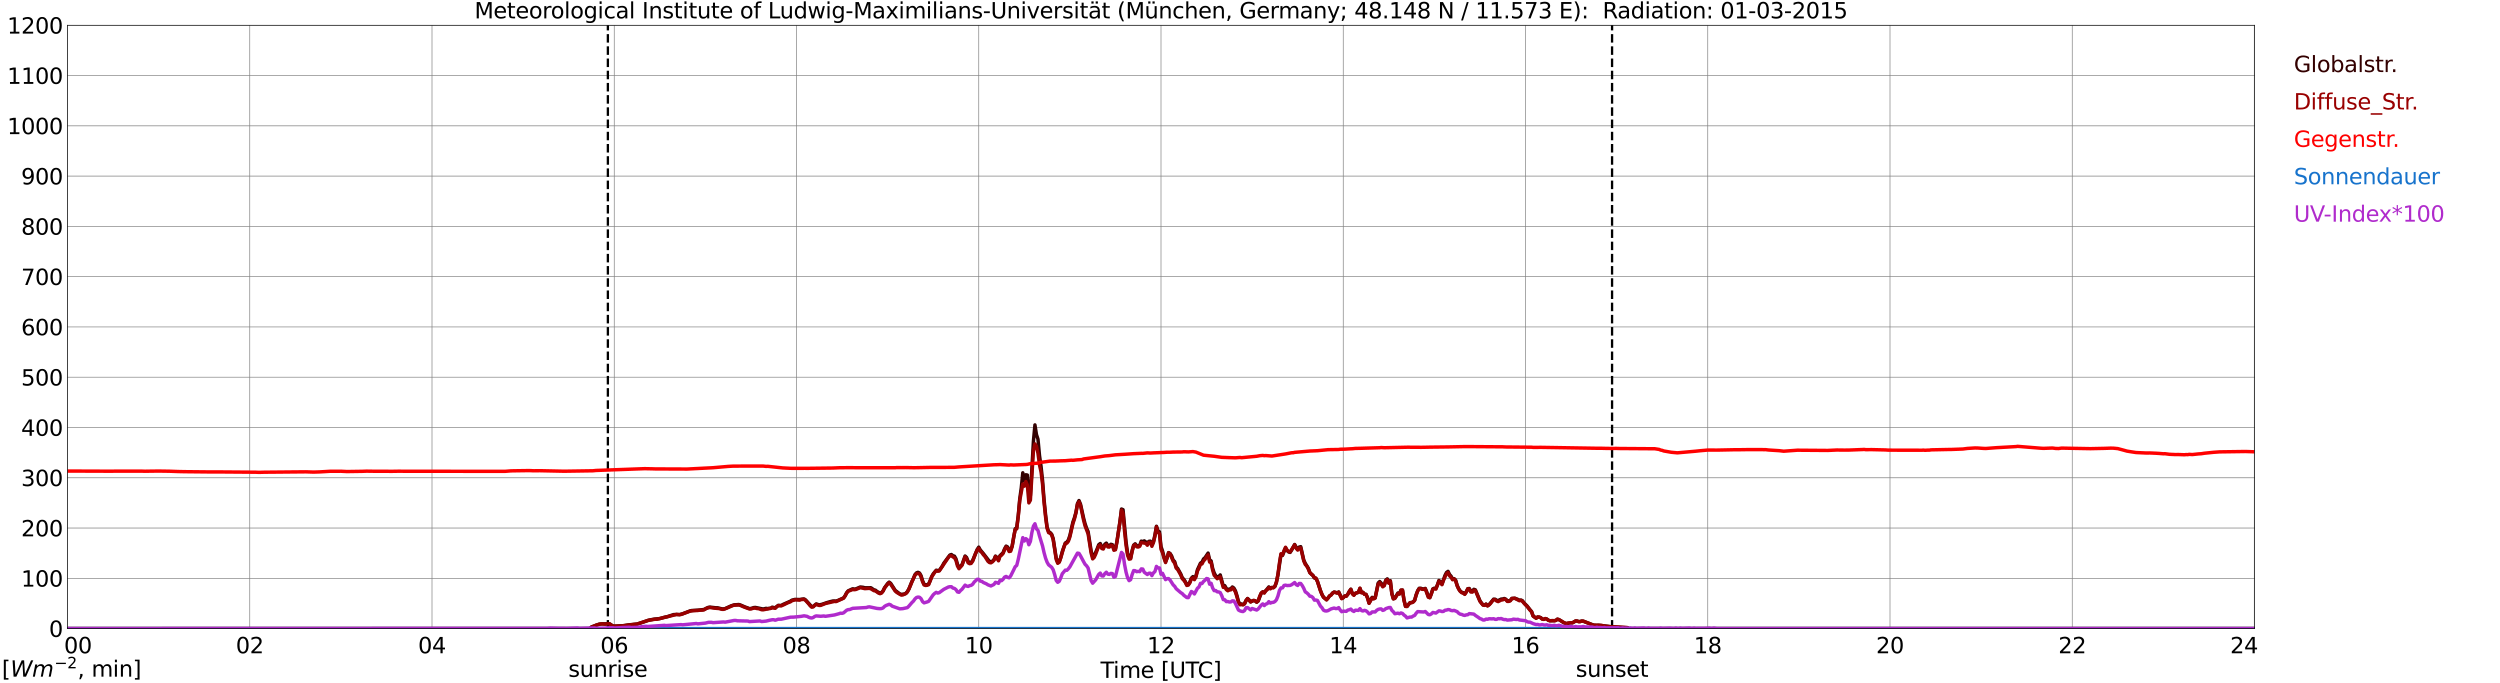 <?xml version="1.0" encoding="utf-8" standalone="no"?>
<!DOCTYPE svg PUBLIC "-//W3C//DTD SVG 1.1//EN"
  "http://www.w3.org/Graphics/SVG/1.1/DTD/svg11.dtd">
<svg xmlns:xlink="http://www.w3.org/1999/xlink" width="1085.4pt" height="296.64pt" viewBox="0 0 1085.4 296.64" xmlns="http://www.w3.org/2000/svg" version="1.1">
 <defs>
  <style type="text/css">*{stroke-linejoin: round; stroke-linecap: butt}</style>
 </defs>
 <g id="figure_1">
  <g id="patch_1">
   <path d="M 0 296.64 
L 1085.4 296.64 
L 1085.4 0 
L 0 0 
z
" style="fill: #ffffff"/>
  </g>
  <g id="axes_1">
   <g id="patch_2">
    <path d="M 29.306 272.909 
L 978.814 272.909 
L 978.814 10.976 
L 29.306 10.976 
z
" style="fill: #ffffff"/>
   </g>
   <g id="patch_3">
    <path d="M 978.814 272.909 
L 978.814 272.909 
L 978.814 10.976 
L 978.814 10.976 
z
" clip-path="url(#pa17822e2ac)" style="fill: #d3d3d3; opacity: 0.25; stroke: #d3d3d3; stroke-linejoin: miter"/>
   </g>
   <g id="matplotlib.axis_1">
    <g id="xtick_1">
     <g id="line2d_1">
      <path d="M 29.306 272.909 
L 29.306 10.976 
" clip-path="url(#pa17822e2ac)" style="fill: none; stroke: #808080; stroke-width: 0.3; stroke-linecap: square"/>
     </g>
     <g id="line2d_2"/>
     <g id="text_1">
      <!--    00 -->
      <g transform="translate(18.733 283.627) scale(0.095 -0.095)">
       <defs>
        <path id="DejaVuSans-20" transform="scale(0.016)"/>
        <path id="DejaVuSans-30" d="M 2034 4250 
Q 1547 4250 1301 3770 
Q 1056 3291 1056 2328 
Q 1056 1369 1301 889 
Q 1547 409 2034 409 
Q 2525 409 2770 889 
Q 3016 1369 3016 2328 
Q 3016 3291 2770 3770 
Q 2525 4250 2034 4250 
z
M 2034 4750 
Q 2819 4750 3233 4129 
Q 3647 3509 3647 2328 
Q 3647 1150 3233 529 
Q 2819 -91 2034 -91 
Q 1250 -91 836 529 
Q 422 1150 422 2328 
Q 422 3509 836 4129 
Q 1250 4750 2034 4750 
z
" transform="scale(0.016)"/>
       </defs>
       <use xlink:href="#DejaVuSans-20"/>
       <use xlink:href="#DejaVuSans-20" transform="translate(31.787 0)"/>
       <use xlink:href="#DejaVuSans-20" transform="translate(63.574 0)"/>
       <use xlink:href="#DejaVuSans-30" transform="translate(95.361 0)"/>
       <use xlink:href="#DejaVuSans-30" transform="translate(158.984 0)"/>
      </g>
     </g>
    </g>
    <g id="xtick_2">
     <g id="line2d_3">
      <path d="M 108.431 272.909 
L 108.431 10.976 
" clip-path="url(#pa17822e2ac)" style="fill: none; stroke: #808080; stroke-width: 0.3; stroke-linecap: square"/>
     </g>
     <g id="line2d_4"/>
     <g id="text_2">
      <!-- 02 -->
      <g transform="translate(102.387 283.627) scale(0.095 -0.095)">
       <defs>
        <path id="DejaVuSans-32" d="M 1228 531 
L 3431 531 
L 3431 0 
L 469 0 
L 469 531 
Q 828 903 1448 1529 
Q 2069 2156 2228 2338 
Q 2531 2678 2651 2914 
Q 2772 3150 2772 3378 
Q 2772 3750 2511 3984 
Q 2250 4219 1831 4219 
Q 1534 4219 1204 4116 
Q 875 4013 500 3803 
L 500 4441 
Q 881 4594 1212 4672 
Q 1544 4750 1819 4750 
Q 2544 4750 2975 4387 
Q 3406 4025 3406 3419 
Q 3406 3131 3298 2873 
Q 3191 2616 2906 2266 
Q 2828 2175 2409 1742 
Q 1991 1309 1228 531 
z
" transform="scale(0.016)"/>
       </defs>
       <use xlink:href="#DejaVuSans-30"/>
       <use xlink:href="#DejaVuSans-32" transform="translate(63.623 0)"/>
      </g>
     </g>
    </g>
    <g id="xtick_3">
     <g id="line2d_5">
      <path d="M 187.557 272.909 
L 187.557 10.976 
" clip-path="url(#pa17822e2ac)" style="fill: none; stroke: #808080; stroke-width: 0.3; stroke-linecap: square"/>
     </g>
     <g id="line2d_6"/>
     <g id="text_3">
      <!-- 04 -->
      <g transform="translate(181.513 283.627) scale(0.095 -0.095)">
       <defs>
        <path id="DejaVuSans-34" d="M 2419 4116 
L 825 1625 
L 2419 1625 
L 2419 4116 
z
M 2253 4666 
L 3047 4666 
L 3047 1625 
L 3713 1625 
L 3713 1100 
L 3047 1100 
L 3047 0 
L 2419 0 
L 2419 1100 
L 313 1100 
L 313 1709 
L 2253 4666 
z
" transform="scale(0.016)"/>
       </defs>
       <use xlink:href="#DejaVuSans-30"/>
       <use xlink:href="#DejaVuSans-34" transform="translate(63.623 0)"/>
      </g>
     </g>
    </g>
    <g id="xtick_4">
     <g id="line2d_7">
      <path d="M 266.683 272.909 
L 266.683 10.976 
" clip-path="url(#pa17822e2ac)" style="fill: none; stroke: #808080; stroke-width: 0.3; stroke-linecap: square"/>
     </g>
     <g id="line2d_8"/>
     <g id="text_4">
      <!-- 06 -->
      <g transform="translate(260.638 283.627) scale(0.095 -0.095)">
       <defs>
        <path id="DejaVuSans-36" d="M 2113 2584 
Q 1688 2584 1439 2293 
Q 1191 2003 1191 1497 
Q 1191 994 1439 701 
Q 1688 409 2113 409 
Q 2538 409 2786 701 
Q 3034 994 3034 1497 
Q 3034 2003 2786 2293 
Q 2538 2584 2113 2584 
z
M 3366 4563 
L 3366 3988 
Q 3128 4100 2886 4159 
Q 2644 4219 2406 4219 
Q 1781 4219 1451 3797 
Q 1122 3375 1075 2522 
Q 1259 2794 1537 2939 
Q 1816 3084 2150 3084 
Q 2853 3084 3261 2657 
Q 3669 2231 3669 1497 
Q 3669 778 3244 343 
Q 2819 -91 2113 -91 
Q 1303 -91 875 529 
Q 447 1150 447 2328 
Q 447 3434 972 4092 
Q 1497 4750 2381 4750 
Q 2619 4750 2861 4703 
Q 3103 4656 3366 4563 
z
" transform="scale(0.016)"/>
       </defs>
       <use xlink:href="#DejaVuSans-30"/>
       <use xlink:href="#DejaVuSans-36" transform="translate(63.623 0)"/>
      </g>
     </g>
    </g>
    <g id="xtick_5">
     <g id="line2d_9">
      <path d="M 345.808 272.909 
L 345.808 10.976 
" clip-path="url(#pa17822e2ac)" style="fill: none; stroke: #808080; stroke-width: 0.3; stroke-linecap: square"/>
     </g>
     <g id="line2d_10"/>
     <g id="text_5">
      <!-- 08 -->
      <g transform="translate(339.764 283.627) scale(0.095 -0.095)">
       <defs>
        <path id="DejaVuSans-38" d="M 2034 2216 
Q 1584 2216 1326 1975 
Q 1069 1734 1069 1313 
Q 1069 891 1326 650 
Q 1584 409 2034 409 
Q 2484 409 2743 651 
Q 3003 894 3003 1313 
Q 3003 1734 2745 1975 
Q 2488 2216 2034 2216 
z
M 1403 2484 
Q 997 2584 770 2862 
Q 544 3141 544 3541 
Q 544 4100 942 4425 
Q 1341 4750 2034 4750 
Q 2731 4750 3128 4425 
Q 3525 4100 3525 3541 
Q 3525 3141 3298 2862 
Q 3072 2584 2669 2484 
Q 3125 2378 3379 2068 
Q 3634 1759 3634 1313 
Q 3634 634 3220 271 
Q 2806 -91 2034 -91 
Q 1263 -91 848 271 
Q 434 634 434 1313 
Q 434 1759 690 2068 
Q 947 2378 1403 2484 
z
M 1172 3481 
Q 1172 3119 1398 2916 
Q 1625 2713 2034 2713 
Q 2441 2713 2670 2916 
Q 2900 3119 2900 3481 
Q 2900 3844 2670 4047 
Q 2441 4250 2034 4250 
Q 1625 4250 1398 4047 
Q 1172 3844 1172 3481 
z
" transform="scale(0.016)"/>
       </defs>
       <use xlink:href="#DejaVuSans-30"/>
       <use xlink:href="#DejaVuSans-38" transform="translate(63.623 0)"/>
      </g>
     </g>
    </g>
    <g id="xtick_6">
     <g id="line2d_11">
      <path d="M 424.934 272.909 
L 424.934 10.976 
" clip-path="url(#pa17822e2ac)" style="fill: none; stroke: #808080; stroke-width: 0.3; stroke-linecap: square"/>
     </g>
     <g id="line2d_12"/>
     <g id="text_6">
      <!-- 10 -->
      <g transform="translate(418.89 283.627) scale(0.095 -0.095)">
       <defs>
        <path id="DejaVuSans-31" d="M 794 531 
L 1825 531 
L 1825 4091 
L 703 3866 
L 703 4441 
L 1819 4666 
L 2450 4666 
L 2450 531 
L 3481 531 
L 3481 0 
L 794 0 
L 794 531 
z
" transform="scale(0.016)"/>
       </defs>
       <use xlink:href="#DejaVuSans-31"/>
       <use xlink:href="#DejaVuSans-30" transform="translate(63.623 0)"/>
      </g>
     </g>
    </g>
    <g id="xtick_7">
     <g id="line2d_13">
      <path d="M 504.06 272.909 
L 504.06 10.976 
" clip-path="url(#pa17822e2ac)" style="fill: none; stroke: #808080; stroke-width: 0.3; stroke-linecap: square"/>
     </g>
     <g id="line2d_14"/>
     <g id="text_7">
      <!-- 12 -->
      <g transform="translate(498.015 283.627) scale(0.095 -0.095)">
       <use xlink:href="#DejaVuSans-31"/>
       <use xlink:href="#DejaVuSans-32" transform="translate(63.623 0)"/>
      </g>
     </g>
    </g>
    <g id="xtick_8">
     <g id="line2d_15">
      <path d="M 583.185 272.909 
L 583.185 10.976 
" clip-path="url(#pa17822e2ac)" style="fill: none; stroke: #808080; stroke-width: 0.3; stroke-linecap: square"/>
     </g>
     <g id="line2d_16"/>
     <g id="text_8">
      <!-- 14 -->
      <g transform="translate(577.141 283.627) scale(0.095 -0.095)">
       <use xlink:href="#DejaVuSans-31"/>
       <use xlink:href="#DejaVuSans-34" transform="translate(63.623 0)"/>
      </g>
     </g>
    </g>
    <g id="xtick_9">
     <g id="line2d_17">
      <path d="M 662.311 272.909 
L 662.311 10.976 
" clip-path="url(#pa17822e2ac)" style="fill: none; stroke: #808080; stroke-width: 0.3; stroke-linecap: square"/>
     </g>
     <g id="line2d_18"/>
     <g id="text_9">
      <!-- 16 -->
      <g transform="translate(656.267 283.627) scale(0.095 -0.095)">
       <use xlink:href="#DejaVuSans-31"/>
       <use xlink:href="#DejaVuSans-36" transform="translate(63.623 0)"/>
      </g>
     </g>
    </g>
    <g id="xtick_10">
     <g id="line2d_19">
      <path d="M 741.437 272.909 
L 741.437 10.976 
" clip-path="url(#pa17822e2ac)" style="fill: none; stroke: #808080; stroke-width: 0.3; stroke-linecap: square"/>
     </g>
     <g id="line2d_20"/>
     <g id="text_10">
      <!-- 18 -->
      <g transform="translate(735.392 283.627) scale(0.095 -0.095)">
       <use xlink:href="#DejaVuSans-31"/>
       <use xlink:href="#DejaVuSans-38" transform="translate(63.623 0)"/>
      </g>
     </g>
    </g>
    <g id="xtick_11">
     <g id="line2d_21">
      <path d="M 820.562 272.909 
L 820.562 10.976 
" clip-path="url(#pa17822e2ac)" style="fill: none; stroke: #808080; stroke-width: 0.3; stroke-linecap: square"/>
     </g>
     <g id="line2d_22"/>
     <g id="text_11">
      <!-- 20 -->
      <g transform="translate(814.518 283.627) scale(0.095 -0.095)">
       <use xlink:href="#DejaVuSans-32"/>
       <use xlink:href="#DejaVuSans-30" transform="translate(63.623 0)"/>
      </g>
     </g>
    </g>
    <g id="xtick_12">
     <g id="line2d_23">
      <path d="M 899.688 272.909 
L 899.688 10.976 
" clip-path="url(#pa17822e2ac)" style="fill: none; stroke: #808080; stroke-width: 0.3; stroke-linecap: square"/>
     </g>
     <g id="line2d_24"/>
     <g id="text_12">
      <!-- 22 -->
      <g transform="translate(893.644 283.627) scale(0.095 -0.095)">
       <use xlink:href="#DejaVuSans-32"/>
       <use xlink:href="#DejaVuSans-32" transform="translate(63.623 0)"/>
      </g>
     </g>
    </g>
    <g id="xtick_13">
     <g id="line2d_25">
      <path d="M 978.814 272.909 
L 978.814 10.976 
" clip-path="url(#pa17822e2ac)" style="fill: none; stroke: #808080; stroke-width: 0.3; stroke-linecap: square"/>
     </g>
     <g id="line2d_26"/>
     <g id="text_13">
      <!-- 24    -->
      <g transform="translate(968.241 283.627) scale(0.095 -0.095)">
       <use xlink:href="#DejaVuSans-32"/>
       <use xlink:href="#DejaVuSans-34" transform="translate(63.623 0)"/>
       <use xlink:href="#DejaVuSans-20" transform="translate(127.246 0)"/>
       <use xlink:href="#DejaVuSans-20" transform="translate(159.033 0)"/>
       <use xlink:href="#DejaVuSans-20" transform="translate(190.82 0)"/>
      </g>
     </g>
    </g>
    <g id="text_14">
     <!-- Time [UTC] -->
     <g transform="translate(477.806 294.322) scale(0.095 -0.095)">
      <defs>
       <path id="DejaVuSans-54" d="M -19 4666 
L 3928 4666 
L 3928 4134 
L 2272 4134 
L 2272 0 
L 1638 0 
L 1638 4134 
L -19 4134 
L -19 4666 
z
" transform="scale(0.016)"/>
       <path id="DejaVuSans-69" d="M 603 3500 
L 1178 3500 
L 1178 0 
L 603 0 
L 603 3500 
z
M 603 4863 
L 1178 4863 
L 1178 4134 
L 603 4134 
L 603 4863 
z
" transform="scale(0.016)"/>
       <path id="DejaVuSans-6d" d="M 3328 2828 
Q 3544 3216 3844 3400 
Q 4144 3584 4550 3584 
Q 5097 3584 5394 3201 
Q 5691 2819 5691 2113 
L 5691 0 
L 5113 0 
L 5113 2094 
Q 5113 2597 4934 2840 
Q 4756 3084 4391 3084 
Q 3944 3084 3684 2787 
Q 3425 2491 3425 1978 
L 3425 0 
L 2847 0 
L 2847 2094 
Q 2847 2600 2669 2842 
Q 2491 3084 2119 3084 
Q 1678 3084 1418 2786 
Q 1159 2488 1159 1978 
L 1159 0 
L 581 0 
L 581 3500 
L 1159 3500 
L 1159 2956 
Q 1356 3278 1631 3431 
Q 1906 3584 2284 3584 
Q 2666 3584 2933 3390 
Q 3200 3197 3328 2828 
z
" transform="scale(0.016)"/>
       <path id="DejaVuSans-65" d="M 3597 1894 
L 3597 1613 
L 953 1613 
Q 991 1019 1311 708 
Q 1631 397 2203 397 
Q 2534 397 2845 478 
Q 3156 559 3463 722 
L 3463 178 
Q 3153 47 2828 -22 
Q 2503 -91 2169 -91 
Q 1331 -91 842 396 
Q 353 884 353 1716 
Q 353 2575 817 3079 
Q 1281 3584 2069 3584 
Q 2775 3584 3186 3129 
Q 3597 2675 3597 1894 
z
M 3022 2063 
Q 3016 2534 2758 2815 
Q 2500 3097 2075 3097 
Q 1594 3097 1305 2825 
Q 1016 2553 972 2059 
L 3022 2063 
z
" transform="scale(0.016)"/>
       <path id="DejaVuSans-5b" d="M 550 4863 
L 1875 4863 
L 1875 4416 
L 1125 4416 
L 1125 -397 
L 1875 -397 
L 1875 -844 
L 550 -844 
L 550 4863 
z
" transform="scale(0.016)"/>
       <path id="DejaVuSans-55" d="M 556 4666 
L 1191 4666 
L 1191 1831 
Q 1191 1081 1462 751 
Q 1734 422 2344 422 
Q 2950 422 3222 751 
Q 3494 1081 3494 1831 
L 3494 4666 
L 4128 4666 
L 4128 1753 
Q 4128 841 3676 375 
Q 3225 -91 2344 -91 
Q 1459 -91 1007 375 
Q 556 841 556 1753 
L 556 4666 
z
" transform="scale(0.016)"/>
       <path id="DejaVuSans-43" d="M 4122 4306 
L 4122 3641 
Q 3803 3938 3442 4084 
Q 3081 4231 2675 4231 
Q 1875 4231 1450 3742 
Q 1025 3253 1025 2328 
Q 1025 1406 1450 917 
Q 1875 428 2675 428 
Q 3081 428 3442 575 
Q 3803 722 4122 1019 
L 4122 359 
Q 3791 134 3420 21 
Q 3050 -91 2638 -91 
Q 1578 -91 968 557 
Q 359 1206 359 2328 
Q 359 3453 968 4101 
Q 1578 4750 2638 4750 
Q 3056 4750 3426 4639 
Q 3797 4528 4122 4306 
z
" transform="scale(0.016)"/>
       <path id="DejaVuSans-5d" d="M 1947 4863 
L 1947 -844 
L 622 -844 
L 622 -397 
L 1369 -397 
L 1369 4416 
L 622 4416 
L 622 4863 
L 1947 4863 
z
" transform="scale(0.016)"/>
      </defs>
      <use xlink:href="#DejaVuSans-54"/>
      <use xlink:href="#DejaVuSans-69" transform="translate(57.959 0)"/>
      <use xlink:href="#DejaVuSans-6d" transform="translate(85.742 0)"/>
      <use xlink:href="#DejaVuSans-65" transform="translate(183.154 0)"/>
      <use xlink:href="#DejaVuSans-20" transform="translate(244.678 0)"/>
      <use xlink:href="#DejaVuSans-5b" transform="translate(276.465 0)"/>
      <use xlink:href="#DejaVuSans-55" transform="translate(315.479 0)"/>
      <use xlink:href="#DejaVuSans-54" transform="translate(388.672 0)"/>
      <use xlink:href="#DejaVuSans-43" transform="translate(443.881 0)"/>
      <use xlink:href="#DejaVuSans-5d" transform="translate(513.705 0)"/>
     </g>
    </g>
   </g>
   <g id="matplotlib.axis_2">
    <g id="ytick_1">
     <g id="line2d_27">
      <path d="M 29.306 272.909 
L 978.814 272.909 
" clip-path="url(#pa17822e2ac)" style="fill: none; stroke: #808080; stroke-width: 0.3; stroke-linecap: square"/>
     </g>
     <g id="line2d_28"/>
     <g id="text_15">
      <!-- 0 -->
      <g transform="translate(21.261 276.518) scale(0.095 -0.095)">
       <use xlink:href="#DejaVuSans-30"/>
      </g>
     </g>
    </g>
    <g id="ytick_2">
     <g id="line2d_29">
      <path d="M 29.306 251.081 
L 978.814 251.081 
" clip-path="url(#pa17822e2ac)" style="fill: none; stroke: #808080; stroke-width: 0.3; stroke-linecap: square"/>
     </g>
     <g id="line2d_30"/>
     <g id="text_16">
      <!-- 100 -->
      <g transform="translate(9.173 254.69) scale(0.095 -0.095)">
       <use xlink:href="#DejaVuSans-31"/>
       <use xlink:href="#DejaVuSans-30" transform="translate(63.623 0)"/>
       <use xlink:href="#DejaVuSans-30" transform="translate(127.246 0)"/>
      </g>
     </g>
    </g>
    <g id="ytick_3">
     <g id="line2d_31">
      <path d="M 29.306 229.253 
L 978.814 229.253 
" clip-path="url(#pa17822e2ac)" style="fill: none; stroke: #808080; stroke-width: 0.3; stroke-linecap: square"/>
     </g>
     <g id="line2d_32"/>
     <g id="text_17">
      <!-- 200 -->
      <g transform="translate(9.173 232.863) scale(0.095 -0.095)">
       <use xlink:href="#DejaVuSans-32"/>
       <use xlink:href="#DejaVuSans-30" transform="translate(63.623 0)"/>
       <use xlink:href="#DejaVuSans-30" transform="translate(127.246 0)"/>
      </g>
     </g>
    </g>
    <g id="ytick_4">
     <g id="line2d_33">
      <path d="M 29.306 207.426 
L 978.814 207.426 
" clip-path="url(#pa17822e2ac)" style="fill: none; stroke: #808080; stroke-width: 0.3; stroke-linecap: square"/>
     </g>
     <g id="line2d_34"/>
     <g id="text_18">
      <!-- 300 -->
      <g transform="translate(9.173 211.035) scale(0.095 -0.095)">
       <defs>
        <path id="DejaVuSans-33" d="M 2597 2516 
Q 3050 2419 3304 2112 
Q 3559 1806 3559 1356 
Q 3559 666 3084 287 
Q 2609 -91 1734 -91 
Q 1441 -91 1130 -33 
Q 819 25 488 141 
L 488 750 
Q 750 597 1062 519 
Q 1375 441 1716 441 
Q 2309 441 2620 675 
Q 2931 909 2931 1356 
Q 2931 1769 2642 2001 
Q 2353 2234 1838 2234 
L 1294 2234 
L 1294 2753 
L 1863 2753 
Q 2328 2753 2575 2939 
Q 2822 3125 2822 3475 
Q 2822 3834 2567 4026 
Q 2313 4219 1838 4219 
Q 1578 4219 1281 4162 
Q 984 4106 628 3988 
L 628 4550 
Q 988 4650 1302 4700 
Q 1616 4750 1894 4750 
Q 2613 4750 3031 4423 
Q 3450 4097 3450 3541 
Q 3450 3153 3228 2886 
Q 3006 2619 2597 2516 
z
" transform="scale(0.016)"/>
       </defs>
       <use xlink:href="#DejaVuSans-33"/>
       <use xlink:href="#DejaVuSans-30" transform="translate(63.623 0)"/>
       <use xlink:href="#DejaVuSans-30" transform="translate(127.246 0)"/>
      </g>
     </g>
    </g>
    <g id="ytick_5">
     <g id="line2d_35">
      <path d="M 29.306 185.598 
L 978.814 185.598 
" clip-path="url(#pa17822e2ac)" style="fill: none; stroke: #808080; stroke-width: 0.3; stroke-linecap: square"/>
     </g>
     <g id="line2d_36"/>
     <g id="text_19">
      <!-- 400 -->
      <g transform="translate(9.173 189.207) scale(0.095 -0.095)">
       <use xlink:href="#DejaVuSans-34"/>
       <use xlink:href="#DejaVuSans-30" transform="translate(63.623 0)"/>
       <use xlink:href="#DejaVuSans-30" transform="translate(127.246 0)"/>
      </g>
     </g>
    </g>
    <g id="ytick_6">
     <g id="line2d_37">
      <path d="M 29.306 163.77 
L 978.814 163.77 
" clip-path="url(#pa17822e2ac)" style="fill: none; stroke: #808080; stroke-width: 0.3; stroke-linecap: square"/>
     </g>
     <g id="line2d_38"/>
     <g id="text_20">
      <!-- 500 -->
      <g transform="translate(9.173 167.379) scale(0.095 -0.095)">
       <defs>
        <path id="DejaVuSans-35" d="M 691 4666 
L 3169 4666 
L 3169 4134 
L 1269 4134 
L 1269 2991 
Q 1406 3038 1543 3061 
Q 1681 3084 1819 3084 
Q 2600 3084 3056 2656 
Q 3513 2228 3513 1497 
Q 3513 744 3044 326 
Q 2575 -91 1722 -91 
Q 1428 -91 1123 -41 
Q 819 9 494 109 
L 494 744 
Q 775 591 1075 516 
Q 1375 441 1709 441 
Q 2250 441 2565 725 
Q 2881 1009 2881 1497 
Q 2881 1984 2565 2268 
Q 2250 2553 1709 2553 
Q 1456 2553 1204 2497 
Q 953 2441 691 2322 
L 691 4666 
z
" transform="scale(0.016)"/>
       </defs>
       <use xlink:href="#DejaVuSans-35"/>
       <use xlink:href="#DejaVuSans-30" transform="translate(63.623 0)"/>
       <use xlink:href="#DejaVuSans-30" transform="translate(127.246 0)"/>
      </g>
     </g>
    </g>
    <g id="ytick_7">
     <g id="line2d_39">
      <path d="M 29.306 141.942 
L 978.814 141.942 
" clip-path="url(#pa17822e2ac)" style="fill: none; stroke: #808080; stroke-width: 0.3; stroke-linecap: square"/>
     </g>
     <g id="line2d_40"/>
     <g id="text_21">
      <!-- 600 -->
      <g transform="translate(9.173 145.551) scale(0.095 -0.095)">
       <use xlink:href="#DejaVuSans-36"/>
       <use xlink:href="#DejaVuSans-30" transform="translate(63.623 0)"/>
       <use xlink:href="#DejaVuSans-30" transform="translate(127.246 0)"/>
      </g>
     </g>
    </g>
    <g id="ytick_8">
     <g id="line2d_41">
      <path d="M 29.306 120.114 
L 978.814 120.114 
" clip-path="url(#pa17822e2ac)" style="fill: none; stroke: #808080; stroke-width: 0.3; stroke-linecap: square"/>
     </g>
     <g id="line2d_42"/>
     <g id="text_22">
      <!-- 700 -->
      <g transform="translate(9.173 123.724) scale(0.095 -0.095)">
       <defs>
        <path id="DejaVuSans-37" d="M 525 4666 
L 3525 4666 
L 3525 4397 
L 1831 0 
L 1172 0 
L 2766 4134 
L 525 4134 
L 525 4666 
z
" transform="scale(0.016)"/>
       </defs>
       <use xlink:href="#DejaVuSans-37"/>
       <use xlink:href="#DejaVuSans-30" transform="translate(63.623 0)"/>
       <use xlink:href="#DejaVuSans-30" transform="translate(127.246 0)"/>
      </g>
     </g>
    </g>
    <g id="ytick_9">
     <g id="line2d_43">
      <path d="M 29.306 98.287 
L 978.814 98.287 
" clip-path="url(#pa17822e2ac)" style="fill: none; stroke: #808080; stroke-width: 0.3; stroke-linecap: square"/>
     </g>
     <g id="line2d_44"/>
     <g id="text_23">
      <!-- 800 -->
      <g transform="translate(9.173 101.896) scale(0.095 -0.095)">
       <use xlink:href="#DejaVuSans-38"/>
       <use xlink:href="#DejaVuSans-30" transform="translate(63.623 0)"/>
       <use xlink:href="#DejaVuSans-30" transform="translate(127.246 0)"/>
      </g>
     </g>
    </g>
    <g id="ytick_10">
     <g id="line2d_45">
      <path d="M 29.306 76.459 
L 978.814 76.459 
" clip-path="url(#pa17822e2ac)" style="fill: none; stroke: #808080; stroke-width: 0.3; stroke-linecap: square"/>
     </g>
     <g id="line2d_46"/>
     <g id="text_24">
      <!-- 900 -->
      <g transform="translate(9.173 80.068) scale(0.095 -0.095)">
       <defs>
        <path id="DejaVuSans-39" d="M 703 97 
L 703 672 
Q 941 559 1184 500 
Q 1428 441 1663 441 
Q 2288 441 2617 861 
Q 2947 1281 2994 2138 
Q 2813 1869 2534 1725 
Q 2256 1581 1919 1581 
Q 1219 1581 811 2004 
Q 403 2428 403 3163 
Q 403 3881 828 4315 
Q 1253 4750 1959 4750 
Q 2769 4750 3195 4129 
Q 3622 3509 3622 2328 
Q 3622 1225 3098 567 
Q 2575 -91 1691 -91 
Q 1453 -91 1209 -44 
Q 966 3 703 97 
z
M 1959 2075 
Q 2384 2075 2632 2365 
Q 2881 2656 2881 3163 
Q 2881 3666 2632 3958 
Q 2384 4250 1959 4250 
Q 1534 4250 1286 3958 
Q 1038 3666 1038 3163 
Q 1038 2656 1286 2365 
Q 1534 2075 1959 2075 
z
" transform="scale(0.016)"/>
       </defs>
       <use xlink:href="#DejaVuSans-39"/>
       <use xlink:href="#DejaVuSans-30" transform="translate(63.623 0)"/>
       <use xlink:href="#DejaVuSans-30" transform="translate(127.246 0)"/>
      </g>
     </g>
    </g>
    <g id="ytick_11">
     <g id="line2d_47">
      <path d="M 29.306 54.631 
L 978.814 54.631 
" clip-path="url(#pa17822e2ac)" style="fill: none; stroke: #808080; stroke-width: 0.3; stroke-linecap: square"/>
     </g>
     <g id="line2d_48"/>
     <g id="text_25">
      <!-- 1000 -->
      <g transform="translate(3.128 58.24) scale(0.095 -0.095)">
       <use xlink:href="#DejaVuSans-31"/>
       <use xlink:href="#DejaVuSans-30" transform="translate(63.623 0)"/>
       <use xlink:href="#DejaVuSans-30" transform="translate(127.246 0)"/>
       <use xlink:href="#DejaVuSans-30" transform="translate(190.869 0)"/>
      </g>
     </g>
    </g>
    <g id="ytick_12">
     <g id="line2d_49">
      <path d="M 29.306 32.803 
L 978.814 32.803 
" clip-path="url(#pa17822e2ac)" style="fill: none; stroke: #808080; stroke-width: 0.3; stroke-linecap: square"/>
     </g>
     <g id="line2d_50"/>
     <g id="text_26">
      <!-- 1100 -->
      <g transform="translate(3.128 36.413) scale(0.095 -0.095)">
       <use xlink:href="#DejaVuSans-31"/>
       <use xlink:href="#DejaVuSans-31" transform="translate(63.623 0)"/>
       <use xlink:href="#DejaVuSans-30" transform="translate(127.246 0)"/>
       <use xlink:href="#DejaVuSans-30" transform="translate(190.869 0)"/>
      </g>
     </g>
    </g>
    <g id="ytick_13">
     <g id="line2d_51">
      <path d="M 29.306 10.976 
L 978.814 10.976 
" clip-path="url(#pa17822e2ac)" style="fill: none; stroke: #808080; stroke-width: 0.3; stroke-linecap: square"/>
     </g>
     <g id="line2d_52"/>
     <g id="text_27">
      <!-- 1200 -->
      <g transform="translate(3.128 14.585) scale(0.095 -0.095)">
       <use xlink:href="#DejaVuSans-31"/>
       <use xlink:href="#DejaVuSans-32" transform="translate(63.623 0)"/>
       <use xlink:href="#DejaVuSans-30" transform="translate(127.246 0)"/>
       <use xlink:href="#DejaVuSans-30" transform="translate(190.869 0)"/>
      </g>
     </g>
    </g>
   </g>
   <g id="line2d_53">
    <path d="M 263.913 272.909 
L 263.913 10.976 
" clip-path="url(#pa17822e2ac)" style="fill: none; stroke-dasharray: 3.7,1.6; stroke-dashoffset: 0; stroke: #000000"/>
   </g>
   <g id="line2d_54">
    <path d="M 699.896 272.909 
L 699.896 10.976 
" clip-path="url(#pa17822e2ac)" style="fill: none; stroke-dasharray: 3.7,1.6; stroke-dashoffset: 0; stroke: #000000"/>
   </g>
   <g id="line2d_55">
    <path d="M 29.306 272.909 
L 256.133 272.909 
L 256.792 272.206 
L 258.111 271.702 
L 259.43 271.228 
L 260.089 270.99 
L 261.408 270.842 
L 263.386 270.872 
L 264.045 270.695 
L 264.705 270.872 
L 266.023 271.73 
L 266.683 271.85 
L 270.639 271.643 
L 273.277 271.256 
L 276.573 270.931 
L 278.552 270.309 
L 281.849 269.213 
L 283.827 268.829 
L 286.464 268.563 
L 288.442 268 
L 289.761 267.733 
L 292.399 266.845 
L 293.717 266.756 
L 295.036 266.814 
L 296.355 266.489 
L 299.652 265.215 
L 300.311 265.068 
L 303.608 264.861 
L 305.586 264.623 
L 307.564 263.676 
L 308.224 263.586 
L 310.861 263.883 
L 311.521 263.883 
L 313.499 264.357 
L 314.158 264.357 
L 314.818 264.239 
L 317.455 263.023 
L 318.774 262.608 
L 320.752 262.462 
L 321.411 262.639 
L 323.39 263.497 
L 324.708 263.973 
L 325.368 264.239 
L 326.027 264.178 
L 327.346 263.765 
L 328.005 263.735 
L 329.324 264.001 
L 331.302 264.416 
L 332.621 264.119 
L 333.28 264.239 
L 333.94 264.09 
L 334.599 264.119 
L 335.258 263.617 
L 336.577 263.883 
L 337.896 262.816 
L 339.215 262.875 
L 339.874 262.462 
L 343.171 261.01 
L 343.83 260.565 
L 345.149 260.24 
L 346.468 260.268 
L 347.127 260.299 
L 348.446 260.092 
L 349.105 260.033 
L 349.765 260.476 
L 352.402 263.379 
L 353.062 263.289 
L 354.38 262.194 
L 355.699 262.639 
L 357.018 262.314 
L 358.996 261.633 
L 360.315 261.246 
L 361.634 260.921 
L 362.952 260.952 
L 363.612 260.773 
L 366.249 259.587 
L 366.909 258.671 
L 367.568 257.367 
L 368.227 256.538 
L 370.206 255.619 
L 370.865 255.767 
L 371.524 255.709 
L 373.502 254.849 
L 374.821 254.997 
L 375.481 255.204 
L 378.118 255.176 
L 379.437 256.093 
L 380.096 256.241 
L 380.756 256.804 
L 382.074 257.516 
L 382.734 257.247 
L 383.393 256.538 
L 384.053 255.176 
L 385.371 253.338 
L 386.031 252.746 
L 386.69 253.251 
L 388.668 256.331 
L 389.987 257.337 
L 390.646 257.841 
L 391.306 258.048 
L 392.624 257.9 
L 393.284 257.575 
L 393.943 256.833 
L 394.603 255.737 
L 395.921 252.48 
L 396.581 251.118 
L 397.24 249.49 
L 397.899 248.719 
L 398.559 248.481 
L 399.218 248.778 
L 399.878 249.933 
L 400.537 252.124 
L 401.196 253.635 
L 401.856 253.901 
L 402.515 253.873 
L 403.175 253.545 
L 403.834 252.155 
L 404.493 250.348 
L 405.153 249.162 
L 406.471 247.565 
L 407.131 247.711 
L 407.79 247.682 
L 409.109 245.786 
L 409.768 244.513 
L 412.406 240.96 
L 413.065 240.752 
L 413.725 241.285 
L 414.384 241.462 
L 415.043 242.618 
L 415.703 244.987 
L 416.362 246.408 
L 417.022 245.875 
L 417.681 245.135 
L 419 241.403 
L 419.659 242.055 
L 420.318 243.773 
L 420.978 244.247 
L 421.637 244.157 
L 422.297 243.328 
L 424.275 238.53 
L 424.934 237.552 
L 425.593 238.737 
L 426.912 240.307 
L 429.55 243.714 
L 430.209 243.832 
L 430.869 243.684 
L 431.528 243.033 
L 432.187 241.433 
L 432.847 241.996 
L 433.506 243.062 
L 434.165 241.226 
L 435.484 239.982 
L 436.144 238.294 
L 436.803 237.109 
L 437.462 237.465 
L 438.122 238.916 
L 438.781 238.796 
L 439.44 237.079 
L 440.759 229.616 
L 441.419 229.052 
L 442.078 223.871 
L 442.737 216.554 
L 443.397 211.787 
L 444.056 205.271 
L 444.716 208.707 
L 445.375 206.129 
L 446.034 206.247 
L 446.694 214.718 
L 447.353 215.163 
L 448.672 191.528 
L 449.331 184.48 
L 449.991 188.684 
L 450.65 190.699 
L 451.309 197.778 
L 451.969 202.427 
L 452.628 208.528 
L 453.287 216.91 
L 453.947 223.484 
L 454.606 228.904 
L 455.266 230.77 
L 455.925 231.216 
L 456.584 231.925 
L 457.244 233.822 
L 458.563 242.322 
L 459.222 244.098 
L 459.881 243.891 
L 460.541 242.025 
L 461.2 239.477 
L 462.519 235.747 
L 463.178 235.361 
L 463.838 234.444 
L 464.497 232.488 
L 465.816 226.654 
L 466.475 224.787 
L 467.134 222.419 
L 467.794 218.628 
L 468.453 217.324 
L 469.113 218.894 
L 470.431 224.846 
L 471.091 227.394 
L 471.75 229.319 
L 472.409 230.801 
L 473.728 239.183 
L 474.388 241.758 
L 475.047 241.344 
L 476.366 238.233 
L 477.025 236.487 
L 477.685 235.983 
L 478.344 237.345 
L 479.003 237.849 
L 479.663 236.31 
L 480.322 235.806 
L 480.981 236.843 
L 481.641 237.02 
L 482.3 236.31 
L 482.96 236.487 
L 483.619 238.353 
L 484.278 238.353 
L 484.938 235.035 
L 486.256 226.239 
L 486.916 220.998 
L 487.575 221.293 
L 488.894 235.391 
L 489.553 240.13 
L 490.213 242.291 
L 490.872 242.263 
L 491.532 239.004 
L 492.191 236.664 
L 492.85 236.103 
L 493.51 236.902 
L 494.169 237.079 
L 494.828 236.723 
L 495.488 234.946 
L 496.147 235.125 
L 496.807 234.828 
L 498.125 235.775 
L 498.785 235.035 
L 499.444 234.946 
L 500.103 236.515 
L 500.763 235.273 
L 501.422 232.252 
L 502.082 228.489 
L 502.741 230.445 
L 503.4 230.919 
L 504.06 237.316 
L 504.719 239.211 
L 505.379 241.789 
L 506.038 243.86 
L 506.697 242.35 
L 507.357 239.923 
L 508.016 240.307 
L 508.675 241.374 
L 509.335 243.179 
L 509.994 243.832 
L 510.654 246.141 
L 511.313 246.822 
L 512.632 249.193 
L 513.291 250.821 
L 513.95 251.502 
L 514.61 252.509 
L 515.269 253.873 
L 515.929 253.753 
L 516.588 252.777 
L 517.247 250.998 
L 517.907 250.348 
L 518.566 250.998 
L 519.226 250.14 
L 519.885 247.357 
L 521.204 244.483 
L 521.863 244.068 
L 522.522 242.677 
L 523.182 242.114 
L 524.501 240.13 
L 525.16 243.033 
L 525.819 243.535 
L 526.479 246.764 
L 527.138 248.719 
L 527.797 249.963 
L 528.457 250.407 
L 529.116 250.378 
L 529.776 249.608 
L 531.094 254.375 
L 531.754 254.288 
L 532.413 255.471 
L 533.073 256.034 
L 533.732 255.737 
L 534.391 255.619 
L 535.051 254.849 
L 535.71 255.322 
L 536.369 256.507 
L 537.029 258.581 
L 537.688 261.157 
L 538.348 262.314 
L 539.007 262.194 
L 539.666 262.462 
L 540.326 262.106 
L 540.985 260.714 
L 541.644 259.854 
L 542.304 260.447 
L 542.963 261.277 
L 544.282 260.714 
L 544.941 260.862 
L 545.601 261.454 
L 546.26 260.952 
L 547.579 257.516 
L 548.238 256.981 
L 548.898 257.247 
L 550.876 254.82 
L 551.535 255.383 
L 552.195 255.027 
L 552.854 255.117 
L 553.513 254.582 
L 554.173 252.805 
L 554.832 249.608 
L 556.151 240.781 
L 556.81 241.136 
L 558.129 237.908 
L 558.788 238.975 
L 559.448 239.626 
L 560.107 239.833 
L 560.766 238.827 
L 562.085 236.398 
L 562.745 237.583 
L 563.404 238.53 
L 564.063 237.524 
L 564.723 237.345 
L 566.042 243.179 
L 566.701 244.603 
L 568.02 246.705 
L 568.679 248.512 
L 569.338 249.311 
L 569.998 249.784 
L 570.657 250.939 
L 571.317 251.118 
L 571.976 252.362 
L 573.295 256.42 
L 573.954 258.107 
L 574.613 259.293 
L 575.932 260.358 
L 576.592 259.677 
L 577.251 258.699 
L 577.91 258.284 
L 578.57 257.455 
L 579.229 257.04 
L 579.889 257.16 
L 580.548 257.426 
L 581.207 256.981 
L 582.526 259.795 
L 583.185 259.5 
L 583.845 258.758 
L 584.504 258.788 
L 585.164 258.018 
L 585.823 256.774 
L 586.482 255.798 
L 587.142 257.662 
L 587.801 258.284 
L 588.46 257.575 
L 589.779 257.188 
L 590.439 255.471 
L 591.098 257.247 
L 591.757 257.188 
L 592.417 257.99 
L 593.076 258.048 
L 593.736 259.441 
L 594.395 261.809 
L 595.714 259.352 
L 596.373 259.854 
L 597.032 259.528 
L 598.351 253.131 
L 599.011 252.48 
L 599.67 253.192 
L 600.329 254.316 
L 600.989 254.05 
L 601.648 251.889 
L 602.307 251.326 
L 602.967 253.043 
L 603.626 252.124 
L 604.286 257.603 
L 604.945 259.943 
L 605.604 259.677 
L 606.923 257.455 
L 607.582 257.662 
L 608.242 256.272 
L 608.901 256.182 
L 609.561 260.447 
L 610.22 263.202 
L 610.879 263.289 
L 612.198 261.661 
L 612.858 261.571 
L 613.517 261.305 
L 614.176 260.624 
L 614.836 258.284 
L 615.495 256.479 
L 616.154 255.412 
L 616.814 255.383 
L 617.473 255.65 
L 618.133 255.709 
L 618.792 255.471 
L 619.451 257.04 
L 620.111 258.965 
L 620.77 259.441 
L 621.429 257.752 
L 622.089 255.678 
L 622.748 255.353 
L 623.408 255.442 
L 624.067 253.991 
L 624.726 252.007 
L 625.386 252.57 
L 626.045 253.576 
L 627.364 249.815 
L 628.023 248.54 
L 628.683 248.067 
L 629.342 249.429 
L 630.001 250.171 
L 630.661 251.384 
L 631.32 251.236 
L 631.98 251.858 
L 632.639 254.139 
L 633.298 255.591 
L 633.958 256.597 
L 634.617 257.13 
L 635.276 257.337 
L 635.936 257.869 
L 636.595 256.922 
L 637.255 255.591 
L 637.914 255.501 
L 638.573 256.686 
L 639.233 256.715 
L 639.892 255.857 
L 640.552 256.093 
L 642.53 260.832 
L 643.189 261.809 
L 643.848 262.58 
L 644.508 262.787 
L 645.167 262.255 
L 645.827 262.964 
L 646.486 262.549 
L 648.464 260.122 
L 649.123 260.15 
L 649.783 260.624 
L 650.442 260.744 
L 651.761 260.092 
L 652.42 260.061 
L 653.08 259.854 
L 653.739 260.122 
L 654.399 260.803 
L 655.058 260.862 
L 655.717 260.683 
L 656.377 259.825 
L 657.695 259.736 
L 659.014 260.24 
L 659.674 260.596 
L 660.333 260.506 
L 660.992 260.803 
L 661.652 261.75 
L 662.97 263.054 
L 664.289 264.741 
L 664.949 265.511 
L 665.608 267.378 
L 666.927 268.414 
L 667.586 267.882 
L 668.246 267.91 
L 668.905 268.148 
L 669.564 268.74 
L 670.224 268.888 
L 670.883 268.591 
L 671.542 268.74 
L 672.202 269.244 
L 672.861 269.51 
L 674.839 269.48 
L 675.499 269.362 
L 676.158 268.829 
L 676.817 269.006 
L 678.136 269.835 
L 678.796 270.309 
L 680.114 270.754 
L 681.433 270.458 
L 682.752 270.368 
L 684.071 269.6 
L 684.73 269.628 
L 685.389 269.835 
L 686.049 269.835 
L 686.708 269.659 
L 687.368 269.687 
L 688.686 270.191 
L 691.983 271.435 
L 693.302 271.494 
L 693.961 271.435 
L 700.555 272.206 
L 706.49 272.56 
L 707.149 272.909 
L 978.154 272.909 
L 978.154 272.909 
" clip-path="url(#pa17822e2ac)" style="fill: none; stroke: #330000; stroke-width: 1.5; stroke-linecap: square"/>
   </g>
   <g id="line2d_56">
    <path d="M 29.306 272.909 
L 256.133 272.909 
L 256.792 272.23 
L 258.111 271.769 
L 258.77 271.433 
L 260.748 270.888 
L 262.067 270.929 
L 262.726 271.014 
L 264.045 270.761 
L 264.705 270.888 
L 266.023 271.852 
L 267.342 271.852 
L 269.32 271.769 
L 271.298 271.601 
L 272.617 271.392 
L 273.936 271.265 
L 275.255 271.097 
L 276.573 270.97 
L 280.53 269.628 
L 281.189 269.377 
L 284.486 268.831 
L 285.145 268.873 
L 293.717 266.773 
L 295.036 266.9 
L 295.696 266.773 
L 299.652 265.304 
L 300.971 265.136 
L 302.949 265.053 
L 303.608 264.926 
L 304.927 264.885 
L 305.586 264.802 
L 306.905 264.003 
L 308.224 263.752 
L 310.202 264.045 
L 312.18 264.213 
L 313.499 264.549 
L 314.158 264.549 
L 315.477 264.045 
L 318.114 262.912 
L 318.774 262.744 
L 320.752 262.661 
L 321.411 262.829 
L 322.73 263.416 
L 324.049 263.92 
L 325.368 264.381 
L 326.027 264.381 
L 327.346 264.003 
L 328.005 264.045 
L 328.665 264.213 
L 329.324 264.256 
L 330.643 264.717 
L 331.302 264.758 
L 334.599 264.13 
L 335.258 263.876 
L 336.577 264.088 
L 337.236 263.416 
L 337.896 262.953 
L 339.215 263.038 
L 340.533 262.451 
L 341.852 261.779 
L 343.171 261.275 
L 343.83 260.814 
L 345.149 260.436 
L 346.468 260.478 
L 347.127 260.561 
L 347.787 260.31 
L 349.105 260.225 
L 349.765 260.687 
L 351.083 262.156 
L 351.743 262.997 
L 352.402 263.584 
L 353.062 263.499 
L 353.721 262.829 
L 354.38 262.451 
L 355.699 262.87 
L 356.359 262.829 
L 358.337 262.03 
L 362.293 261.107 
L 362.952 261.192 
L 366.249 259.723 
L 366.909 258.756 
L 367.568 257.496 
L 368.227 256.7 
L 370.206 255.944 
L 370.865 256.027 
L 371.524 255.944 
L 373.502 255.145 
L 375.481 255.567 
L 377.459 255.44 
L 378.118 255.65 
L 379.437 256.448 
L 380.096 256.573 
L 381.415 257.496 
L 382.074 257.749 
L 382.734 257.496 
L 383.393 256.617 
L 384.053 255.272 
L 385.371 253.635 
L 386.031 253.006 
L 386.69 253.635 
L 388.668 256.617 
L 389.328 257.204 
L 391.306 258.378 
L 391.965 258.295 
L 393.284 257.708 
L 393.943 257.036 
L 394.603 255.776 
L 395.921 252.629 
L 397.24 249.732 
L 397.899 249.06 
L 398.559 248.977 
L 399.218 249.143 
L 399.878 250.402 
L 400.537 252.543 
L 401.196 253.971 
L 401.856 254.181 
L 402.515 254.098 
L 403.175 253.844 
L 404.493 250.487 
L 405.812 248.473 
L 406.471 247.8 
L 407.131 248.01 
L 407.79 247.885 
L 411.746 242.007 
L 412.406 241.337 
L 413.065 241.252 
L 413.725 241.798 
L 414.384 242.134 
L 415.043 243.308 
L 415.703 245.744 
L 416.362 246.918 
L 417.681 245.408 
L 419 241.756 
L 419.659 242.638 
L 420.318 244.358 
L 420.978 244.736 
L 421.637 244.611 
L 422.297 243.644 
L 423.615 240.161 
L 424.275 238.818 
L 424.934 238.019 
L 425.593 239.32 
L 426.253 239.866 
L 426.912 240.833 
L 427.572 241.547 
L 428.89 243.644 
L 429.55 244.231 
L 430.209 244.358 
L 430.869 243.939 
L 431.528 243.267 
L 432.187 241.63 
L 432.847 242.385 
L 433.506 243.476 
L 434.165 241.462 
L 434.825 241.042 
L 435.484 240.287 
L 436.144 238.65 
L 436.803 237.474 
L 437.462 238.019 
L 438.122 239.447 
L 438.781 239.32 
L 439.44 237.223 
L 440.1 233.152 
L 440.759 229.919 
L 441.419 229.624 
L 442.078 224.294 
L 442.737 217.283 
L 444.056 210.147 
L 444.716 211.071 
L 445.375 209.056 
L 446.034 210.567 
L 446.694 218.333 
L 447.353 217.159 
L 448.672 195.623 
L 449.331 192.727 
L 449.991 193.694 
L 450.65 196.841 
L 451.309 201.879 
L 451.969 204.817 
L 452.628 210.233 
L 453.287 218.165 
L 453.947 224.462 
L 454.606 229.373 
L 455.266 231.261 
L 455.925 231.515 
L 456.584 232.226 
L 457.244 234.243 
L 458.563 242.889 
L 459.222 244.568 
L 459.881 244.107 
L 460.541 242.175 
L 461.859 237.683 
L 462.519 236.005 
L 463.178 235.837 
L 463.838 234.998 
L 464.497 233.108 
L 465.816 227.315 
L 466.475 225.344 
L 467.134 222.698 
L 467.794 218.964 
L 468.453 217.829 
L 469.113 219.466 
L 470.431 225.763 
L 471.091 228.323 
L 472.409 231.766 
L 473.728 240.161 
L 474.388 242.638 
L 475.047 242.007 
L 475.706 240.58 
L 477.025 237.055 
L 477.685 236.592 
L 478.344 238.146 
L 479.003 238.355 
L 479.663 236.845 
L 480.322 236.426 
L 480.981 237.474 
L 481.641 237.517 
L 482.3 236.76 
L 482.96 236.886 
L 483.619 238.901 
L 484.278 238.692 
L 484.938 235.249 
L 486.256 226.56 
L 486.916 221.439 
L 487.575 222.784 
L 488.235 230.633 
L 488.894 236.804 
L 489.553 241.084 
L 490.213 242.762 
L 490.872 242.638 
L 491.532 239.405 
L 492.191 236.845 
L 492.85 236.509 
L 493.51 237.391 
L 494.169 237.517 
L 494.828 237.181 
L 495.488 235.544 
L 496.807 235.795 
L 497.466 235.922 
L 498.125 236.718 
L 498.785 235.459 
L 499.444 235.459 
L 500.103 237.181 
L 500.763 235.586 
L 501.422 232.857 
L 502.082 228.743 
L 502.741 231.178 
L 503.4 231.724 
L 504.06 238.441 
L 504.719 240.034 
L 505.379 242.385 
L 506.038 244.231 
L 507.357 239.993 
L 508.016 240.538 
L 509.335 243.644 
L 509.994 244.485 
L 510.654 246.667 
L 511.313 247.296 
L 512.632 249.647 
L 513.291 251.243 
L 513.95 251.915 
L 514.61 252.838 
L 515.269 254.181 
L 515.929 254.013 
L 516.588 253.006 
L 517.247 251.243 
L 517.907 250.865 
L 518.566 251.662 
L 519.226 250.446 
L 519.885 247.885 
L 520.544 246.709 
L 521.204 244.945 
L 521.863 244.821 
L 522.522 243.561 
L 523.182 242.848 
L 523.841 241.715 
L 524.501 240.874 
L 525.16 244.022 
L 525.819 244.149 
L 526.479 247.549 
L 527.138 249.732 
L 528.457 251.243 
L 529.776 250.446 
L 531.094 255.021 
L 531.754 254.894 
L 532.413 255.986 
L 533.073 256.49 
L 533.732 256.154 
L 534.391 256.071 
L 535.051 255.272 
L 535.71 255.859 
L 536.369 257.036 
L 537.029 259.092 
L 537.688 261.528 
L 538.348 262.576 
L 539.007 262.493 
L 539.666 262.619 
L 540.326 262.156 
L 540.985 260.687 
L 541.644 259.891 
L 542.963 261.36 
L 543.623 260.897 
L 544.282 260.646 
L 544.941 260.856 
L 545.601 261.401 
L 546.26 260.814 
L 546.919 258.841 
L 547.579 257.496 
L 548.238 256.951 
L 548.898 257.496 
L 549.557 256.448 
L 550.216 255.986 
L 550.876 255.104 
L 551.535 255.65 
L 552.195 255.104 
L 552.854 255.189 
L 553.513 254.6 
L 554.173 252.712 
L 554.832 249.354 
L 555.491 244.358 
L 556.151 240.412 
L 556.81 240.957 
L 557.47 239.069 
L 558.129 237.6 
L 558.788 238.818 
L 559.448 239.447 
L 560.107 239.656 
L 562.085 236.55 
L 562.745 238.063 
L 563.404 238.818 
L 564.063 237.936 
L 564.723 237.851 
L 566.042 243.52 
L 566.701 245.072 
L 567.36 245.786 
L 568.02 247.045 
L 568.679 248.682 
L 569.338 249.186 
L 569.998 249.857 
L 570.657 250.78 
L 571.317 250.992 
L 571.976 252.461 
L 573.295 256.49 
L 573.954 258.086 
L 574.613 259.301 
L 575.932 260.436 
L 577.251 258.714 
L 577.91 258.337 
L 578.57 257.496 
L 579.229 257.119 
L 580.548 257.496 
L 581.207 257.162 
L 582.526 259.932 
L 583.185 259.511 
L 583.845 258.756 
L 584.504 258.882 
L 585.164 258 
L 585.823 256.782 
L 586.482 255.903 
L 587.142 257.832 
L 587.801 258.463 
L 588.46 257.581 
L 589.779 257.119 
L 590.439 255.357 
L 591.098 257.372 
L 591.757 257.204 
L 592.417 258.042 
L 593.076 258.086 
L 593.736 259.764 
L 594.395 261.947 
L 595.714 259.596 
L 596.373 260.015 
L 597.032 259.679 
L 598.351 253.552 
L 599.011 252.963 
L 599.67 253.761 
L 600.329 254.768 
L 600.989 254.307 
L 601.648 252.124 
L 602.307 251.662 
L 602.967 253.216 
L 603.626 252.334 
L 604.286 257.832 
L 604.945 260.015 
L 605.604 259.806 
L 606.923 257.749 
L 607.582 257.959 
L 608.242 256.195 
L 608.901 256.195 
L 609.561 260.687 
L 610.22 263.289 
L 610.879 263.289 
L 611.539 262.366 
L 612.198 261.652 
L 612.858 261.694 
L 613.517 261.401 
L 614.176 260.687 
L 614.836 258.337 
L 615.495 256.617 
L 616.154 255.608 
L 616.814 255.608 
L 617.473 255.859 
L 618.133 255.859 
L 618.792 255.65 
L 620.111 259.301 
L 620.77 259.511 
L 621.429 257.832 
L 622.089 255.818 
L 622.748 255.65 
L 623.408 255.776 
L 624.726 252.292 
L 625.386 252.921 
L 626.045 253.844 
L 626.705 251.915 
L 628.023 249.06 
L 628.683 248.556 
L 629.342 250.025 
L 630.001 250.655 
L 630.661 251.705 
L 631.32 251.369 
L 631.98 252.207 
L 632.639 254.349 
L 633.298 255.776 
L 633.958 256.741 
L 634.617 257.328 
L 635.276 257.54 
L 635.936 258.042 
L 636.595 257.036 
L 637.255 255.65 
L 637.914 255.776 
L 638.573 257.036 
L 639.233 257.077 
L 639.892 256.237 
L 640.552 256.405 
L 642.53 261.065 
L 643.848 262.702 
L 644.508 262.829 
L 645.167 262.366 
L 645.827 263.08 
L 646.486 262.619 
L 647.145 261.988 
L 647.805 261.065 
L 648.464 260.393 
L 649.123 260.393 
L 649.783 260.938 
L 650.442 261.192 
L 651.761 260.519 
L 652.42 260.436 
L 653.08 260.1 
L 653.739 260.351 
L 654.399 261.107 
L 655.058 261.107 
L 655.717 260.856 
L 656.377 259.847 
L 657.695 259.764 
L 659.674 260.814 
L 660.333 260.646 
L 660.992 261.107 
L 662.311 262.619 
L 662.97 263.248 
L 664.289 264.926 
L 664.949 265.599 
L 665.608 267.53 
L 666.927 268.369 
L 667.586 267.864 
L 668.246 267.95 
L 668.905 268.201 
L 669.564 268.788 
L 670.224 268.914 
L 670.883 268.537 
L 671.542 268.788 
L 672.202 269.292 
L 672.861 269.501 
L 674.18 269.419 
L 674.839 269.501 
L 675.499 269.333 
L 676.158 268.831 
L 676.817 268.999 
L 679.455 270.551 
L 680.114 270.719 
L 680.774 270.51 
L 682.092 270.383 
L 682.752 270.383 
L 684.071 269.587 
L 684.73 269.628 
L 685.389 269.923 
L 686.049 269.879 
L 686.708 269.628 
L 687.368 269.67 
L 690.005 270.719 
L 691.324 271.307 
L 691.983 271.433 
L 695.28 271.516 
L 696.599 271.811 
L 699.896 272.188 
L 700.555 272.106 
L 706.49 272.442 
L 707.149 272.909 
L 978.154 272.909 
L 978.154 272.909 
" clip-path="url(#pa17822e2ac)" style="fill: none; stroke: #990000; stroke-width: 1.5; stroke-linecap: square"/>
   </g>
   <g id="line2d_57">
    <path d="M 29.306 204.516 
L 31.943 204.52 
L 34.581 204.527 
L 48.428 204.577 
L 50.406 204.544 
L 57.659 204.538 
L 61.615 204.551 
L 62.934 204.594 
L 64.912 204.56 
L 68.869 204.512 
L 73.484 204.581 
L 77.441 204.725 
L 80.078 204.782 
L 90.628 204.891 
L 95.244 204.893 
L 111.069 205.016 
L 112.388 205.081 
L 115.025 205.009 
L 117.663 204.99 
L 132.829 204.848 
L 136.125 204.966 
L 138.763 204.88 
L 140.741 204.767 
L 143.379 204.603 
L 147.994 204.592 
L 150.632 204.728 
L 157.226 204.627 
L 159.204 204.553 
L 163.16 204.612 
L 165.138 204.605 
L 167.776 204.603 
L 169.754 204.636 
L 173.051 204.581 
L 175.029 204.594 
L 219.207 204.642 
L 221.845 204.429 
L 224.482 204.383 
L 229.757 204.306 
L 231.736 204.391 
L 234.373 204.357 
L 244.923 204.584 
L 257.451 204.389 
L 258.77 204.256 
L 279.87 203.475 
L 283.167 203.542 
L 284.486 203.586 
L 298.333 203.643 
L 309.543 203.067 
L 316.136 202.495 
L 318.114 202.385 
L 321.411 202.359 
L 331.302 202.346 
L 332.621 202.492 
L 333.28 202.449 
L 339.874 203.156 
L 343.171 203.32 
L 345.149 203.324 
L 347.127 203.339 
L 349.105 203.32 
L 351.083 203.322 
L 361.634 203.195 
L 364.271 203.082 
L 368.887 203.038 
L 372.184 203.071 
L 388.668 203.082 
L 389.328 203.001 
L 391.306 203.025 
L 393.284 203.001 
L 396.581 203.067 
L 397.899 203.056 
L 403.834 202.931 
L 405.153 202.925 
L 408.45 202.931 
L 414.384 202.89 
L 416.362 202.717 
L 431.528 201.79 
L 432.847 201.761 
L 434.165 201.704 
L 438.122 201.912 
L 438.781 201.822 
L 440.1 201.888 
L 445.375 201.667 
L 446.034 201.608 
L 447.353 201.296 
L 450.65 201.082 
L 451.969 200.635 
L 452.628 200.644 
L 455.925 200.19 
L 457.903 200.187 
L 460.541 200.072 
L 462.519 200.019 
L 465.156 199.799 
L 465.816 199.849 
L 467.794 199.642 
L 469.772 199.522 
L 470.431 199.26 
L 476.366 198.459 
L 477.685 198.284 
L 479.663 197.963 
L 481.641 197.806 
L 484.278 197.468 
L 488.235 197.236 
L 492.191 196.963 
L 495.488 196.824 
L 496.147 196.837 
L 497.466 196.699 
L 498.125 196.623 
L 499.444 196.695 
L 500.763 196.619 
L 505.379 196.431 
L 506.697 196.341 
L 508.016 196.344 
L 509.335 196.269 
L 513.291 196.224 
L 513.95 196.136 
L 515.929 196.204 
L 517.907 196.064 
L 519.226 196.28 
L 522.522 197.629 
L 527.138 198.09 
L 530.435 198.555 
L 533.732 198.686 
L 536.369 198.771 
L 538.348 198.611 
L 539.007 198.718 
L 545.601 198.096 
L 546.919 197.852 
L 548.238 197.727 
L 548.898 197.845 
L 549.557 197.784 
L 552.195 197.994 
L 558.129 197.081 
L 560.766 196.571 
L 561.426 196.568 
L 562.085 196.4 
L 564.063 196.226 
L 568.679 195.82 
L 571.976 195.68 
L 576.592 195.226 
L 581.207 195.15 
L 581.867 195.04 
L 583.845 195.003 
L 585.823 194.881 
L 587.142 194.82 
L 588.46 194.689 
L 590.439 194.645 
L 593.076 194.56 
L 599.011 194.383 
L 599.67 194.305 
L 600.989 194.394 
L 611.539 194.152 
L 612.858 194.194 
L 615.495 194.176 
L 616.814 194.209 
L 618.792 194.176 
L 620.77 194.132 
L 628.683 194.039 
L 635.936 193.89 
L 638.573 193.899 
L 652.42 193.993 
L 653.739 194.056 
L 664.949 194.161 
L 665.608 194.237 
L 666.927 194.244 
L 668.905 194.218 
L 693.961 194.63 
L 695.28 194.621 
L 697.258 194.674 
L 699.236 194.698 
L 701.874 194.685 
L 703.193 194.724 
L 704.511 194.735 
L 716.38 194.818 
L 718.358 194.816 
L 720.337 195.123 
L 720.996 195.409 
L 721.655 195.527 
L 722.315 195.785 
L 725.612 196.359 
L 728.249 196.601 
L 736.162 195.9 
L 738.14 195.691 
L 741.437 195.396 
L 745.393 195.418 
L 752.646 195.265 
L 755.284 195.252 
L 757.921 195.213 
L 759.899 195.189 
L 763.196 195.198 
L 764.515 195.187 
L 765.834 195.228 
L 766.493 195.211 
L 767.812 195.372 
L 772.428 195.663 
L 774.406 195.898 
L 780.34 195.464 
L 793.528 195.564 
L 797.484 195.377 
L 800.781 195.418 
L 802.759 195.398 
L 808.694 195.165 
L 809.353 195.121 
L 810.012 195.224 
L 812.65 195.206 
L 818.584 195.344 
L 819.903 195.438 
L 834.409 195.473 
L 835.069 195.412 
L 835.728 195.505 
L 837.047 195.425 
L 837.706 195.429 
L 838.366 195.307 
L 845.619 195.154 
L 846.938 195.145 
L 852.213 194.944 
L 854.191 194.691 
L 857.488 194.482 
L 858.806 194.517 
L 860.785 194.658 
L 862.103 194.715 
L 866.719 194.366 
L 875.291 193.89 
L 875.95 193.785 
L 885.841 194.582 
L 887.16 194.663 
L 891.116 194.517 
L 892.435 194.693 
L 893.754 194.733 
L 895.072 194.547 
L 898.369 194.619 
L 907.601 194.789 
L 913.535 194.661 
L 914.854 194.619 
L 916.173 194.569 
L 917.491 194.576 
L 919.469 194.768 
L 922.107 195.477 
L 923.426 195.848 
L 925.404 196.175 
L 927.382 196.472 
L 931.998 196.686 
L 933.316 196.656 
L 935.954 196.774 
L 937.273 196.85 
L 939.251 197.014 
L 939.91 196.985 
L 941.888 197.236 
L 944.526 197.356 
L 945.845 197.343 
L 948.482 197.442 
L 949.142 197.35 
L 949.801 197.396 
L 950.46 197.258 
L 951.779 197.354 
L 954.417 197.075 
L 955.735 196.983 
L 957.054 196.776 
L 961.01 196.374 
L 963.648 196.184 
L 974.857 196.021 
L 978.154 196.13 
L 978.154 196.13 
" clip-path="url(#pa17822e2ac)" style="fill: none; stroke: #ff0000; stroke-width: 1.5; stroke-linecap: square"/>
   </g>
   <g id="line2d_58">
    <path d="M 29.306 272.909 
L 978.154 272.909 
L 978.154 272.909 
" clip-path="url(#pa17822e2ac)" style="fill: none; stroke: #1773cc; stroke-width: 1.5; stroke-linecap: square"/>
   </g>
   <g id="line2d_59">
    <path d="M 29.306 272.909 
L 237.67 272.843 
L 238.989 272.712 
L 242.286 272.821 
L 246.242 272.843 
L 250.198 272.691 
L 250.858 272.691 
L 251.517 272.843 
L 258.111 272.625 
L 258.77 272.778 
L 262.726 272.691 
L 264.045 272.56 
L 266.023 272.516 
L 266.683 272.669 
L 270.639 272.429 
L 273.277 272.319 
L 273.936 272.45 
L 277.233 272.341 
L 278.552 272.079 
L 280.53 271.905 
L 281.189 271.992 
L 288.442 271.49 
L 289.102 271.599 
L 295.696 271.184 
L 296.355 271.272 
L 302.289 270.704 
L 302.949 270.857 
L 306.246 270.53 
L 307.564 270.202 
L 308.883 270.18 
L 309.543 270.333 
L 314.158 270.028 
L 314.818 270.115 
L 318.774 269.373 
L 319.433 269.373 
L 320.093 269.525 
L 324.708 269.635 
L 325.368 269.875 
L 329.983 269.591 
L 330.643 269.853 
L 332.621 269.656 
L 333.94 269.329 
L 335.258 269.067 
L 335.918 269.067 
L 336.577 269.285 
L 337.896 268.827 
L 339.215 268.827 
L 343.171 267.954 
L 344.49 267.932 
L 347.787 267.605 
L 349.105 267.365 
L 350.424 267.605 
L 351.083 267.976 
L 351.743 268.216 
L 352.402 268.303 
L 353.062 268.107 
L 353.721 267.626 
L 354.38 267.408 
L 356.359 267.561 
L 357.677 267.43 
L 358.337 267.583 
L 362.293 266.993 
L 364.271 266.448 
L 364.93 266.208 
L 365.59 266.295 
L 366.249 266.077 
L 367.568 264.942 
L 368.227 264.68 
L 368.887 264.636 
L 370.206 264.112 
L 376.14 263.763 
L 376.799 263.545 
L 377.459 263.457 
L 380.756 264.156 
L 382.074 264.265 
L 382.734 264.2 
L 383.393 263.938 
L 384.053 263.261 
L 384.712 262.868 
L 386.031 262.366 
L 386.69 262.606 
L 387.349 263.174 
L 390.646 264.33 
L 391.965 264.243 
L 393.943 263.807 
L 394.603 263.152 
L 395.921 261.602 
L 396.581 260.969 
L 397.24 260.03 
L 397.899 259.419 
L 398.559 259.223 
L 399.218 259.31 
L 399.878 259.921 
L 400.537 261.187 
L 401.196 261.733 
L 402.515 261.34 
L 403.175 261.078 
L 405.153 258.241 
L 405.812 257.629 
L 406.471 257.171 
L 407.131 257.477 
L 407.79 257.302 
L 409.768 255.861 
L 411.746 254.857 
L 412.406 254.726 
L 413.065 254.726 
L 413.725 255.316 
L 414.384 255.468 
L 415.043 255.992 
L 415.703 256.996 
L 416.362 257.149 
L 417.022 256.385 
L 417.681 255.818 
L 419 254.05 
L 419.659 254.443 
L 420.318 254.595 
L 420.978 254.268 
L 421.637 254.137 
L 422.297 253.657 
L 422.956 252.696 
L 424.275 251.496 
L 424.934 251.539 
L 425.593 252.303 
L 426.253 252.391 
L 426.912 252.893 
L 428.231 253.46 
L 428.89 253.897 
L 430.209 254.399 
L 431.528 253.744 
L 432.187 252.827 
L 432.847 252.98 
L 433.506 253.264 
L 434.165 251.932 
L 434.825 252.107 
L 435.484 251.518 
L 436.144 250.557 
L 436.803 250.273 
L 437.462 250.666 
L 438.122 250.863 
L 438.781 250.077 
L 440.1 247.436 
L 440.759 246.039 
L 441.419 245.493 
L 442.078 242.874 
L 444.056 233.422 
L 444.716 234.885 
L 445.375 233.859 
L 446.034 234.317 
L 446.694 236.5 
L 447.353 235.059 
L 448.012 231.152 
L 448.672 228.446 
L 449.331 227.398 
L 449.991 229.624 
L 450.65 230.257 
L 451.309 232.724 
L 452.628 237.024 
L 453.287 239.927 
L 453.947 242.328 
L 454.606 244.074 
L 455.266 245.231 
L 456.584 246.279 
L 457.244 247.37 
L 457.903 249.488 
L 458.563 251.998 
L 459.222 252.805 
L 459.881 252.369 
L 460.541 250.885 
L 461.2 249.095 
L 462.519 247.523 
L 463.178 247.61 
L 463.838 246.956 
L 464.497 246.082 
L 467.794 240.145 
L 468.453 240.254 
L 469.113 241.324 
L 470.431 243.812 
L 471.091 244.991 
L 471.75 245.646 
L 472.409 246.606 
L 473.728 252.063 
L 474.388 253.198 
L 475.706 251.736 
L 477.025 249.378 
L 477.685 248.811 
L 478.344 250.033 
L 479.003 250.077 
L 479.663 249.051 
L 480.322 248.44 
L 480.981 249.269 
L 481.641 249.378 
L 482.3 248.942 
L 482.96 249.029 
L 483.619 250.601 
L 484.278 250.252 
L 486.916 239.84 
L 487.575 240.56 
L 488.235 245.035 
L 488.894 248.44 
L 489.553 250.819 
L 490.213 252.085 
L 490.872 251.649 
L 491.532 249.422 
L 492.191 247.72 
L 492.85 247.785 
L 493.51 248.2 
L 494.169 248.047 
L 494.828 248.178 
L 495.488 246.999 
L 496.147 247.065 
L 496.807 248.462 
L 498.125 249.422 
L 498.785 248.876 
L 499.444 248.855 
L 500.103 249.902 
L 500.763 248.745 
L 501.422 248.156 
L 502.082 245.908 
L 502.741 246.563 
L 503.4 246.563 
L 504.06 249.313 
L 504.719 248.92 
L 506.038 251.649 
L 506.697 251.234 
L 507.357 251.19 
L 508.016 251.845 
L 509.335 253.919 
L 509.994 254.552 
L 510.654 255.599 
L 512.632 257.302 
L 513.291 257.717 
L 513.95 258.437 
L 515.269 259.441 
L 515.929 259.463 
L 517.247 256.8 
L 517.907 257.171 
L 518.566 257.869 
L 519.885 255.403 
L 520.544 254.857 
L 521.204 253.264 
L 521.863 253.329 
L 522.522 252.434 
L 523.182 251.91 
L 523.841 251.168 
L 524.501 251.321 
L 525.16 253.635 
L 525.819 253.242 
L 526.479 255.272 
L 527.138 256.429 
L 527.797 256.385 
L 528.457 256.953 
L 529.116 256.996 
L 529.776 257.28 
L 530.435 258.612 
L 531.094 260.336 
L 531.754 260.401 
L 532.413 261.187 
L 533.073 261.165 
L 533.732 261.362 
L 534.391 261.318 
L 535.051 260.86 
L 535.71 260.925 
L 536.369 261.973 
L 537.688 264.854 
L 538.348 265.204 
L 539.007 265.422 
L 539.666 265.509 
L 540.326 265.094 
L 540.985 263.85 
L 541.644 263.785 
L 542.963 264.789 
L 543.623 264.178 
L 545.601 264.854 
L 546.26 264.396 
L 547.579 262.737 
L 548.238 262.191 
L 548.898 262.912 
L 549.557 262.279 
L 550.216 262.06 
L 550.876 261.209 
L 551.535 261.842 
L 552.195 261.558 
L 552.854 261.515 
L 553.513 261.165 
L 554.173 260.401 
L 554.832 258.764 
L 555.491 256.342 
L 556.151 255.25 
L 556.81 255.228 
L 557.47 254.181 
L 558.129 254.05 
L 558.788 254.224 
L 560.107 254.159 
L 560.766 253.875 
L 562.085 252.915 
L 562.745 253.831 
L 563.404 254.181 
L 564.063 253.307 
L 564.723 253.329 
L 565.382 254.224 
L 566.042 255.425 
L 566.701 256.975 
L 567.36 257.389 
L 568.02 258 
L 568.679 258.852 
L 569.338 258.917 
L 569.998 259.441 
L 570.657 260.554 
L 571.317 260.511 
L 571.976 260.685 
L 573.295 263.152 
L 573.954 263.85 
L 574.613 264.92 
L 575.273 265.225 
L 575.932 265.269 
L 576.592 265.094 
L 577.91 264.352 
L 579.229 263.981 
L 579.889 264.221 
L 580.548 264.2 
L 581.207 263.807 
L 581.867 264.854 
L 582.526 265.575 
L 583.185 265.313 
L 584.504 265.422 
L 585.164 264.876 
L 585.823 264.723 
L 586.482 264.44 
L 587.142 265.116 
L 587.801 265.466 
L 588.46 264.92 
L 589.779 265.007 
L 590.439 264.243 
L 591.098 265.094 
L 591.757 265.269 
L 592.417 264.985 
L 593.076 265.182 
L 593.736 265.727 
L 594.395 266.513 
L 595.054 266.36 
L 595.714 265.684 
L 597.032 265.684 
L 597.692 264.985 
L 598.351 264.571 
L 599.011 264.396 
L 599.67 264.374 
L 600.329 265.007 
L 600.989 264.789 
L 601.648 264.243 
L 602.967 263.785 
L 603.626 263.741 
L 604.286 264.985 
L 604.945 265.618 
L 605.604 266.448 
L 606.923 266.208 
L 607.582 266.47 
L 608.242 266.12 
L 608.901 266.339 
L 609.561 267.037 
L 610.22 267.517 
L 610.879 268.281 
L 612.198 267.888 
L 612.858 267.932 
L 613.517 267.474 
L 614.176 267.212 
L 614.836 266.251 
L 615.495 265.531 
L 618.133 265.706 
L 618.792 265.487 
L 620.111 266.797 
L 620.77 266.906 
L 621.429 266.535 
L 622.089 265.902 
L 623.408 266.164 
L 624.726 265.204 
L 625.386 265.291 
L 626.045 265.509 
L 626.705 265.444 
L 627.364 264.942 
L 628.023 264.876 
L 628.683 264.636 
L 629.342 264.723 
L 630.001 265.051 
L 630.661 265.138 
L 631.32 265.007 
L 632.639 265.553 
L 633.298 266.23 
L 633.958 266.644 
L 634.617 266.753 
L 635.276 267.059 
L 635.936 267.19 
L 636.595 266.95 
L 637.255 266.884 
L 637.914 266.404 
L 639.892 266.622 
L 640.552 267.19 
L 641.87 268.063 
L 642.53 268.565 
L 643.189 268.762 
L 643.848 269.176 
L 644.508 269.176 
L 645.167 268.783 
L 645.827 268.871 
L 646.486 268.631 
L 647.805 268.696 
L 648.464 268.609 
L 649.123 268.892 
L 649.783 268.892 
L 650.442 268.565 
L 651.102 268.652 
L 651.761 268.521 
L 652.42 268.827 
L 653.08 269.002 
L 653.739 268.98 
L 654.399 269.22 
L 656.377 269.067 
L 657.036 268.805 
L 658.355 268.958 
L 659.014 268.871 
L 659.674 269.176 
L 662.311 269.482 
L 662.97 269.897 
L 663.63 270.093 
L 664.289 270.115 
L 665.608 270.748 
L 666.927 271.163 
L 667.586 271.097 
L 668.246 271.315 
L 668.905 271.294 
L 669.564 271.141 
L 670.224 271.337 
L 670.883 271.381 
L 671.542 271.25 
L 672.202 271.512 
L 672.861 271.468 
L 673.521 271.599 
L 674.18 271.599 
L 674.839 271.468 
L 675.499 271.686 
L 676.158 271.643 
L 676.817 271.468 
L 678.136 271.839 
L 679.455 272.079 
L 680.114 272.014 
L 680.774 272.145 
L 682.092 271.948 
L 682.752 272.167 
L 683.411 272.188 
L 684.071 271.992 
L 684.73 272.167 
L 686.708 272.145 
L 687.368 271.992 
L 688.027 272.167 
L 691.324 272.254 
L 691.983 272.45 
L 692.643 272.472 
L 693.302 272.319 
L 693.961 272.472 
L 694.621 272.429 
L 695.939 272.538 
L 696.599 272.429 
L 697.258 272.603 
L 702.533 272.56 
L 703.193 272.734 
L 703.852 272.734 
L 704.511 272.603 
L 705.171 272.756 
L 705.83 272.691 
L 707.149 272.778 
L 707.808 272.647 
L 708.468 272.8 
L 709.127 272.8 
L 709.786 272.647 
L 710.446 272.821 
L 713.743 272.669 
L 714.402 272.821 
L 715.062 272.821 
L 715.721 272.669 
L 716.38 272.821 
L 720.337 272.821 
L 720.996 272.691 
L 721.655 272.843 
L 724.952 272.734 
L 726.271 272.843 
L 726.93 272.843 
L 727.59 272.691 
L 728.249 272.843 
L 728.909 272.843 
L 729.568 272.691 
L 730.227 272.843 
L 733.524 272.691 
L 734.184 272.843 
L 734.843 272.843 
L 735.502 272.712 
L 736.162 272.843 
L 741.437 272.8 
L 742.096 272.691 
L 742.756 272.843 
L 743.415 272.843 
L 744.074 272.691 
L 745.393 272.909 
L 978.154 272.909 
L 978.154 272.909 
" clip-path="url(#pa17822e2ac)" style="fill: none; stroke: #b02bcc; stroke-width: 1.5; stroke-linecap: square"/>
   </g>
   <g id="patch_4">
    <path d="M 29.306 272.909 
L 29.306 10.976 
" style="fill: none; stroke: #000000; stroke-width: 0.3; stroke-linejoin: miter; stroke-linecap: square"/>
   </g>
   <g id="patch_5">
    <path d="M 978.814 272.909 
L 978.814 10.976 
" style="fill: none; stroke: #000000; stroke-width: 0.3; stroke-linejoin: miter; stroke-linecap: square"/>
   </g>
   <g id="patch_6">
    <path d="M 29.306 272.909 
L 978.814 272.909 
" style="fill: none; stroke: #000000; stroke-width: 0.3; stroke-linejoin: miter; stroke-linecap: square"/>
   </g>
   <g id="patch_7">
    <path d="M 29.306 10.976 
L 978.814 10.976 
" style="fill: none; stroke: #000000; stroke-width: 0.3; stroke-linejoin: miter; stroke-linecap: square"/>
   </g>
   <g id="text_28">
    <!-- sunrise -->
    <g transform="translate(246.749 293.863) scale(0.095 -0.095)">
     <defs>
      <path id="DejaVuSans-73" d="M 2834 3397 
L 2834 2853 
Q 2591 2978 2328 3040 
Q 2066 3103 1784 3103 
Q 1356 3103 1142 2972 
Q 928 2841 928 2578 
Q 928 2378 1081 2264 
Q 1234 2150 1697 2047 
L 1894 2003 
Q 2506 1872 2764 1633 
Q 3022 1394 3022 966 
Q 3022 478 2636 193 
Q 2250 -91 1575 -91 
Q 1294 -91 989 -36 
Q 684 19 347 128 
L 347 722 
Q 666 556 975 473 
Q 1284 391 1588 391 
Q 1994 391 2212 530 
Q 2431 669 2431 922 
Q 2431 1156 2273 1281 
Q 2116 1406 1581 1522 
L 1381 1569 
Q 847 1681 609 1914 
Q 372 2147 372 2553 
Q 372 3047 722 3315 
Q 1072 3584 1716 3584 
Q 2034 3584 2315 3537 
Q 2597 3491 2834 3397 
z
" transform="scale(0.016)"/>
      <path id="DejaVuSans-75" d="M 544 1381 
L 544 3500 
L 1119 3500 
L 1119 1403 
Q 1119 906 1312 657 
Q 1506 409 1894 409 
Q 2359 409 2629 706 
Q 2900 1003 2900 1516 
L 2900 3500 
L 3475 3500 
L 3475 0 
L 2900 0 
L 2900 538 
Q 2691 219 2414 64 
Q 2138 -91 1772 -91 
Q 1169 -91 856 284 
Q 544 659 544 1381 
z
M 1991 3584 
L 1991 3584 
z
" transform="scale(0.016)"/>
      <path id="DejaVuSans-6e" d="M 3513 2113 
L 3513 0 
L 2938 0 
L 2938 2094 
Q 2938 2591 2744 2837 
Q 2550 3084 2163 3084 
Q 1697 3084 1428 2787 
Q 1159 2491 1159 1978 
L 1159 0 
L 581 0 
L 581 3500 
L 1159 3500 
L 1159 2956 
Q 1366 3272 1645 3428 
Q 1925 3584 2291 3584 
Q 2894 3584 3203 3211 
Q 3513 2838 3513 2113 
z
" transform="scale(0.016)"/>
      <path id="DejaVuSans-72" d="M 2631 2963 
Q 2534 3019 2420 3045 
Q 2306 3072 2169 3072 
Q 1681 3072 1420 2755 
Q 1159 2438 1159 1844 
L 1159 0 
L 581 0 
L 581 3500 
L 1159 3500 
L 1159 2956 
Q 1341 3275 1631 3429 
Q 1922 3584 2338 3584 
Q 2397 3584 2469 3576 
Q 2541 3569 2628 3553 
L 2631 2963 
z
" transform="scale(0.016)"/>
     </defs>
     <use xlink:href="#DejaVuSans-73"/>
     <use xlink:href="#DejaVuSans-75" transform="translate(52.1 0)"/>
     <use xlink:href="#DejaVuSans-6e" transform="translate(115.479 0)"/>
     <use xlink:href="#DejaVuSans-72" transform="translate(178.857 0)"/>
     <use xlink:href="#DejaVuSans-69" transform="translate(219.971 0)"/>
     <use xlink:href="#DejaVuSans-73" transform="translate(247.754 0)"/>
     <use xlink:href="#DejaVuSans-65" transform="translate(299.854 0)"/>
    </g>
   </g>
   <g id="text_29">
    <!-- sunset -->
    <g transform="translate(684.141 293.863) scale(0.095 -0.095)">
     <defs>
      <path id="DejaVuSans-74" d="M 1172 4494 
L 1172 3500 
L 2356 3500 
L 2356 3053 
L 1172 3053 
L 1172 1153 
Q 1172 725 1289 603 
Q 1406 481 1766 481 
L 2356 481 
L 2356 0 
L 1766 0 
Q 1100 0 847 248 
Q 594 497 594 1153 
L 594 3053 
L 172 3053 
L 172 3500 
L 594 3500 
L 594 4494 
L 1172 4494 
z
" transform="scale(0.016)"/>
     </defs>
     <use xlink:href="#DejaVuSans-73"/>
     <use xlink:href="#DejaVuSans-75" transform="translate(52.1 0)"/>
     <use xlink:href="#DejaVuSans-6e" transform="translate(115.479 0)"/>
     <use xlink:href="#DejaVuSans-73" transform="translate(178.857 0)"/>
     <use xlink:href="#DejaVuSans-65" transform="translate(230.957 0)"/>
     <use xlink:href="#DejaVuSans-74" transform="translate(292.48 0)"/>
    </g>
   </g>
   <g id="text_30">
    <!-- [$Wm^{-2}$, min] -->
    <g transform="translate(0.821 293.863) scale(0.095 -0.095)">
     <defs>
      <path id="DejaVuSans-Oblique-57" d="M 616 4666 
L 1228 4666 
L 1453 697 
L 3213 4666 
L 3916 4666 
L 4147 697 
L 5888 4666 
L 6528 4666 
L 4453 0 
L 3659 0 
L 3444 3891 
L 1697 0 
L 903 0 
L 616 4666 
z
" transform="scale(0.016)"/>
      <path id="DejaVuSans-Oblique-6d" d="M 5747 2113 
L 5338 0 
L 4763 0 
L 5166 2094 
Q 5191 2228 5203 2325 
Q 5216 2422 5216 2491 
Q 5216 2772 5059 2928 
Q 4903 3084 4622 3084 
Q 4203 3084 3875 2770 
Q 3547 2456 3450 1953 
L 3066 0 
L 2491 0 
L 2900 2094 
Q 2925 2209 2937 2307 
Q 2950 2406 2950 2484 
Q 2950 2769 2794 2926 
Q 2638 3084 2363 3084 
Q 1938 3084 1609 2770 
Q 1281 2456 1184 1953 
L 800 0 
L 225 0 
L 909 3500 
L 1484 3500 
L 1375 2956 
Q 1609 3263 1923 3423 
Q 2238 3584 2597 3584 
Q 2978 3584 3223 3384 
Q 3469 3184 3519 2828 
Q 3781 3197 4126 3390 
Q 4472 3584 4856 3584 
Q 5306 3584 5551 3325 
Q 5797 3066 5797 2591 
Q 5797 2488 5784 2364 
Q 5772 2241 5747 2113 
z
" transform="scale(0.016)"/>
      <path id="DejaVuSans-2212" d="M 678 2272 
L 4684 2272 
L 4684 1741 
L 678 1741 
L 678 2272 
z
" transform="scale(0.016)"/>
      <path id="DejaVuSans-2c" d="M 750 794 
L 1409 794 
L 1409 256 
L 897 -744 
L 494 -744 
L 750 256 
L 750 794 
z
" transform="scale(0.016)"/>
     </defs>
     <use xlink:href="#DejaVuSans-5b" transform="translate(0 0.766)"/>
     <use xlink:href="#DejaVuSans-Oblique-57" transform="translate(39.014 0.766)"/>
     <use xlink:href="#DejaVuSans-Oblique-6d" transform="translate(137.891 0.766)"/>
     <use xlink:href="#DejaVuSans-2212" transform="translate(239.953 39.047) scale(0.7)"/>
     <use xlink:href="#DejaVuSans-32" transform="translate(298.605 39.047) scale(0.7)"/>
     <use xlink:href="#DejaVuSans-2c" transform="translate(345.875 0.766)"/>
     <use xlink:href="#DejaVuSans-20" transform="translate(377.663 0.766)"/>
     <use xlink:href="#DejaVuSans-6d" transform="translate(409.45 0.766)"/>
     <use xlink:href="#DejaVuSans-69" transform="translate(506.862 0.766)"/>
     <use xlink:href="#DejaVuSans-6e" transform="translate(534.645 0.766)"/>
     <use xlink:href="#DejaVuSans-5d" transform="translate(598.024 0.766)"/>
    </g>
   </g>
   <g id="text_31">
    <!-- Globalstr. -->
    <g style="fill: #330000" transform="translate(995.905 31.291) scale(0.095 -0.095)">
     <defs>
      <path id="DejaVuSans-47" d="M 3809 666 
L 3809 1919 
L 2778 1919 
L 2778 2438 
L 4434 2438 
L 4434 434 
Q 4069 175 3628 42 
Q 3188 -91 2688 -91 
Q 1594 -91 976 548 
Q 359 1188 359 2328 
Q 359 3472 976 4111 
Q 1594 4750 2688 4750 
Q 3144 4750 3555 4637 
Q 3966 4525 4313 4306 
L 4313 3634 
Q 3963 3931 3569 4081 
Q 3175 4231 2741 4231 
Q 1884 4231 1454 3753 
Q 1025 3275 1025 2328 
Q 1025 1384 1454 906 
Q 1884 428 2741 428 
Q 3075 428 3337 486 
Q 3600 544 3809 666 
z
" transform="scale(0.016)"/>
      <path id="DejaVuSans-6c" d="M 603 4863 
L 1178 4863 
L 1178 0 
L 603 0 
L 603 4863 
z
" transform="scale(0.016)"/>
      <path id="DejaVuSans-6f" d="M 1959 3097 
Q 1497 3097 1228 2736 
Q 959 2375 959 1747 
Q 959 1119 1226 758 
Q 1494 397 1959 397 
Q 2419 397 2687 759 
Q 2956 1122 2956 1747 
Q 2956 2369 2687 2733 
Q 2419 3097 1959 3097 
z
M 1959 3584 
Q 2709 3584 3137 3096 
Q 3566 2609 3566 1747 
Q 3566 888 3137 398 
Q 2709 -91 1959 -91 
Q 1206 -91 779 398 
Q 353 888 353 1747 
Q 353 2609 779 3096 
Q 1206 3584 1959 3584 
z
" transform="scale(0.016)"/>
      <path id="DejaVuSans-62" d="M 3116 1747 
Q 3116 2381 2855 2742 
Q 2594 3103 2138 3103 
Q 1681 3103 1420 2742 
Q 1159 2381 1159 1747 
Q 1159 1113 1420 752 
Q 1681 391 2138 391 
Q 2594 391 2855 752 
Q 3116 1113 3116 1747 
z
M 1159 2969 
Q 1341 3281 1617 3432 
Q 1894 3584 2278 3584 
Q 2916 3584 3314 3078 
Q 3713 2572 3713 1747 
Q 3713 922 3314 415 
Q 2916 -91 2278 -91 
Q 1894 -91 1617 61 
Q 1341 213 1159 525 
L 1159 0 
L 581 0 
L 581 4863 
L 1159 4863 
L 1159 2969 
z
" transform="scale(0.016)"/>
      <path id="DejaVuSans-61" d="M 2194 1759 
Q 1497 1759 1228 1600 
Q 959 1441 959 1056 
Q 959 750 1161 570 
Q 1363 391 1709 391 
Q 2188 391 2477 730 
Q 2766 1069 2766 1631 
L 2766 1759 
L 2194 1759 
z
M 3341 1997 
L 3341 0 
L 2766 0 
L 2766 531 
Q 2569 213 2275 61 
Q 1981 -91 1556 -91 
Q 1019 -91 701 211 
Q 384 513 384 1019 
Q 384 1609 779 1909 
Q 1175 2209 1959 2209 
L 2766 2209 
L 2766 2266 
Q 2766 2663 2505 2880 
Q 2244 3097 1772 3097 
Q 1472 3097 1187 3025 
Q 903 2953 641 2809 
L 641 3341 
Q 956 3463 1253 3523 
Q 1550 3584 1831 3584 
Q 2591 3584 2966 3190 
Q 3341 2797 3341 1997 
z
" transform="scale(0.016)"/>
      <path id="DejaVuSans-2e" d="M 684 794 
L 1344 794 
L 1344 0 
L 684 0 
L 684 794 
z
" transform="scale(0.016)"/>
     </defs>
     <use xlink:href="#DejaVuSans-47"/>
     <use xlink:href="#DejaVuSans-6c" transform="translate(77.49 0)"/>
     <use xlink:href="#DejaVuSans-6f" transform="translate(105.273 0)"/>
     <use xlink:href="#DejaVuSans-62" transform="translate(166.455 0)"/>
     <use xlink:href="#DejaVuSans-61" transform="translate(229.932 0)"/>
     <use xlink:href="#DejaVuSans-6c" transform="translate(291.211 0)"/>
     <use xlink:href="#DejaVuSans-73" transform="translate(318.994 0)"/>
     <use xlink:href="#DejaVuSans-74" transform="translate(371.094 0)"/>
     <use xlink:href="#DejaVuSans-72" transform="translate(410.303 0)"/>
     <use xlink:href="#DejaVuSans-2e" transform="translate(442.291 0)"/>
    </g>
   </g>
   <g id="text_32">
    <!-- Diffuse_Str. -->
    <g style="fill: #990000" transform="translate(995.905 47.531) scale(0.095 -0.095)">
     <defs>
      <path id="DejaVuSans-44" d="M 1259 4147 
L 1259 519 
L 2022 519 
Q 2988 519 3436 956 
Q 3884 1394 3884 2338 
Q 3884 3275 3436 3711 
Q 2988 4147 2022 4147 
L 1259 4147 
z
M 628 4666 
L 1925 4666 
Q 3281 4666 3915 4102 
Q 4550 3538 4550 2338 
Q 4550 1131 3912 565 
Q 3275 0 1925 0 
L 628 0 
L 628 4666 
z
" transform="scale(0.016)"/>
      <path id="DejaVuSans-66" d="M 2375 4863 
L 2375 4384 
L 1825 4384 
Q 1516 4384 1395 4259 
Q 1275 4134 1275 3809 
L 1275 3500 
L 2222 3500 
L 2222 3053 
L 1275 3053 
L 1275 0 
L 697 0 
L 697 3053 
L 147 3053 
L 147 3500 
L 697 3500 
L 697 3744 
Q 697 4328 969 4595 
Q 1241 4863 1831 4863 
L 2375 4863 
z
" transform="scale(0.016)"/>
      <path id="DejaVuSans-5f" d="M 3263 -1063 
L 3263 -1509 
L -63 -1509 
L -63 -1063 
L 3263 -1063 
z
" transform="scale(0.016)"/>
      <path id="DejaVuSans-53" d="M 3425 4513 
L 3425 3897 
Q 3066 4069 2747 4153 
Q 2428 4238 2131 4238 
Q 1616 4238 1336 4038 
Q 1056 3838 1056 3469 
Q 1056 3159 1242 3001 
Q 1428 2844 1947 2747 
L 2328 2669 
Q 3034 2534 3370 2195 
Q 3706 1856 3706 1288 
Q 3706 609 3251 259 
Q 2797 -91 1919 -91 
Q 1588 -91 1214 -16 
Q 841 59 441 206 
L 441 856 
Q 825 641 1194 531 
Q 1563 422 1919 422 
Q 2459 422 2753 634 
Q 3047 847 3047 1241 
Q 3047 1584 2836 1778 
Q 2625 1972 2144 2069 
L 1759 2144 
Q 1053 2284 737 2584 
Q 422 2884 422 3419 
Q 422 4038 858 4394 
Q 1294 4750 2059 4750 
Q 2388 4750 2728 4690 
Q 3069 4631 3425 4513 
z
" transform="scale(0.016)"/>
     </defs>
     <use xlink:href="#DejaVuSans-44"/>
     <use xlink:href="#DejaVuSans-69" transform="translate(77.002 0)"/>
     <use xlink:href="#DejaVuSans-66" transform="translate(104.785 0)"/>
     <use xlink:href="#DejaVuSans-66" transform="translate(139.99 0)"/>
     <use xlink:href="#DejaVuSans-75" transform="translate(175.195 0)"/>
     <use xlink:href="#DejaVuSans-73" transform="translate(238.574 0)"/>
     <use xlink:href="#DejaVuSans-65" transform="translate(290.674 0)"/>
     <use xlink:href="#DejaVuSans-5f" transform="translate(352.197 0)"/>
     <use xlink:href="#DejaVuSans-53" transform="translate(402.197 0)"/>
     <use xlink:href="#DejaVuSans-74" transform="translate(465.674 0)"/>
     <use xlink:href="#DejaVuSans-72" transform="translate(504.883 0)"/>
     <use xlink:href="#DejaVuSans-2e" transform="translate(536.871 0)"/>
    </g>
   </g>
   <g id="text_33">
    <!-- Gegenstr. -->
    <g style="fill: #ff0000" transform="translate(995.905 63.771) scale(0.095 -0.095)">
     <defs>
      <path id="DejaVuSans-67" d="M 2906 1791 
Q 2906 2416 2648 2759 
Q 2391 3103 1925 3103 
Q 1463 3103 1205 2759 
Q 947 2416 947 1791 
Q 947 1169 1205 825 
Q 1463 481 1925 481 
Q 2391 481 2648 825 
Q 2906 1169 2906 1791 
z
M 3481 434 
Q 3481 -459 3084 -895 
Q 2688 -1331 1869 -1331 
Q 1566 -1331 1297 -1286 
Q 1028 -1241 775 -1147 
L 775 -588 
Q 1028 -725 1275 -790 
Q 1522 -856 1778 -856 
Q 2344 -856 2625 -561 
Q 2906 -266 2906 331 
L 2906 616 
Q 2728 306 2450 153 
Q 2172 0 1784 0 
Q 1141 0 747 490 
Q 353 981 353 1791 
Q 353 2603 747 3093 
Q 1141 3584 1784 3584 
Q 2172 3584 2450 3431 
Q 2728 3278 2906 2969 
L 2906 3500 
L 3481 3500 
L 3481 434 
z
" transform="scale(0.016)"/>
     </defs>
     <use xlink:href="#DejaVuSans-47"/>
     <use xlink:href="#DejaVuSans-65" transform="translate(77.49 0)"/>
     <use xlink:href="#DejaVuSans-67" transform="translate(139.014 0)"/>
     <use xlink:href="#DejaVuSans-65" transform="translate(202.49 0)"/>
     <use xlink:href="#DejaVuSans-6e" transform="translate(264.014 0)"/>
     <use xlink:href="#DejaVuSans-73" transform="translate(327.393 0)"/>
     <use xlink:href="#DejaVuSans-74" transform="translate(379.492 0)"/>
     <use xlink:href="#DejaVuSans-72" transform="translate(418.701 0)"/>
     <use xlink:href="#DejaVuSans-2e" transform="translate(450.689 0)"/>
    </g>
   </g>
   <g id="text_34">
    <!-- Sonnendauer -->
    <g style="fill: #1773cc" transform="translate(995.905 80.01) scale(0.095 -0.095)">
     <defs>
      <path id="DejaVuSans-64" d="M 2906 2969 
L 2906 4863 
L 3481 4863 
L 3481 0 
L 2906 0 
L 2906 525 
Q 2725 213 2448 61 
Q 2172 -91 1784 -91 
Q 1150 -91 751 415 
Q 353 922 353 1747 
Q 353 2572 751 3078 
Q 1150 3584 1784 3584 
Q 2172 3584 2448 3432 
Q 2725 3281 2906 2969 
z
M 947 1747 
Q 947 1113 1208 752 
Q 1469 391 1925 391 
Q 2381 391 2643 752 
Q 2906 1113 2906 1747 
Q 2906 2381 2643 2742 
Q 2381 3103 1925 3103 
Q 1469 3103 1208 2742 
Q 947 2381 947 1747 
z
" transform="scale(0.016)"/>
     </defs>
     <use xlink:href="#DejaVuSans-53"/>
     <use xlink:href="#DejaVuSans-6f" transform="translate(63.477 0)"/>
     <use xlink:href="#DejaVuSans-6e" transform="translate(124.658 0)"/>
     <use xlink:href="#DejaVuSans-6e" transform="translate(188.037 0)"/>
     <use xlink:href="#DejaVuSans-65" transform="translate(251.416 0)"/>
     <use xlink:href="#DejaVuSans-6e" transform="translate(312.939 0)"/>
     <use xlink:href="#DejaVuSans-64" transform="translate(376.318 0)"/>
     <use xlink:href="#DejaVuSans-61" transform="translate(439.795 0)"/>
     <use xlink:href="#DejaVuSans-75" transform="translate(501.074 0)"/>
     <use xlink:href="#DejaVuSans-65" transform="translate(564.453 0)"/>
     <use xlink:href="#DejaVuSans-72" transform="translate(625.977 0)"/>
    </g>
   </g>
   <g id="text_35">
    <!-- UV-Index*100 -->
    <g style="fill: #b02bcc" transform="translate(995.905 96.25) scale(0.095 -0.095)">
     <defs>
      <path id="DejaVuSans-56" d="M 1831 0 
L 50 4666 
L 709 4666 
L 2188 738 
L 3669 4666 
L 4325 4666 
L 2547 0 
L 1831 0 
z
" transform="scale(0.016)"/>
      <path id="DejaVuSans-2d" d="M 313 2009 
L 1997 2009 
L 1997 1497 
L 313 1497 
L 313 2009 
z
" transform="scale(0.016)"/>
      <path id="DejaVuSans-49" d="M 628 4666 
L 1259 4666 
L 1259 0 
L 628 0 
L 628 4666 
z
" transform="scale(0.016)"/>
      <path id="DejaVuSans-78" d="M 3513 3500 
L 2247 1797 
L 3578 0 
L 2900 0 
L 1881 1375 
L 863 0 
L 184 0 
L 1544 1831 
L 300 3500 
L 978 3500 
L 1906 2253 
L 2834 3500 
L 3513 3500 
z
" transform="scale(0.016)"/>
      <path id="DejaVuSans-2a" d="M 3009 3897 
L 1888 3291 
L 3009 2681 
L 2828 2375 
L 1778 3009 
L 1778 1831 
L 1422 1831 
L 1422 3009 
L 372 2375 
L 191 2681 
L 1313 3291 
L 191 3897 
L 372 4206 
L 1422 3572 
L 1422 4750 
L 1778 4750 
L 1778 3572 
L 2828 4206 
L 3009 3897 
z
" transform="scale(0.016)"/>
     </defs>
     <use xlink:href="#DejaVuSans-55"/>
     <use xlink:href="#DejaVuSans-56" transform="translate(73.193 0)"/>
     <use xlink:href="#DejaVuSans-2d" transform="translate(135.727 0)"/>
     <use xlink:href="#DejaVuSans-49" transform="translate(171.811 0)"/>
     <use xlink:href="#DejaVuSans-6e" transform="translate(201.303 0)"/>
     <use xlink:href="#DejaVuSans-64" transform="translate(264.682 0)"/>
     <use xlink:href="#DejaVuSans-65" transform="translate(328.158 0)"/>
     <use xlink:href="#DejaVuSans-78" transform="translate(387.932 0)"/>
     <use xlink:href="#DejaVuSans-2a" transform="translate(447.111 0)"/>
     <use xlink:href="#DejaVuSans-31" transform="translate(497.111 0)"/>
     <use xlink:href="#DejaVuSans-30" transform="translate(560.734 0)"/>
     <use xlink:href="#DejaVuSans-30" transform="translate(624.357 0)"/>
    </g>
   </g>
   <g id="text_36">
    <!-- Meteorological Institute of Ludwig-Maximilians-Universität (München, Germany; 48.148 N / 11.573 E):  Radiation: 01-03-2015 -->
    <g transform="translate(206.01 7.976) scale(0.095 -0.095)">
     <defs>
      <path id="DejaVuSans-4d" d="M 628 4666 
L 1569 4666 
L 2759 1491 
L 3956 4666 
L 4897 4666 
L 4897 0 
L 4281 0 
L 4281 4097 
L 3078 897 
L 2444 897 
L 1241 4097 
L 1241 0 
L 628 0 
L 628 4666 
z
" transform="scale(0.016)"/>
      <path id="DejaVuSans-63" d="M 3122 3366 
L 3122 2828 
Q 2878 2963 2633 3030 
Q 2388 3097 2138 3097 
Q 1578 3097 1268 2742 
Q 959 2388 959 1747 
Q 959 1106 1268 751 
Q 1578 397 2138 397 
Q 2388 397 2633 464 
Q 2878 531 3122 666 
L 3122 134 
Q 2881 22 2623 -34 
Q 2366 -91 2075 -91 
Q 1284 -91 818 406 
Q 353 903 353 1747 
Q 353 2603 823 3093 
Q 1294 3584 2113 3584 
Q 2378 3584 2631 3529 
Q 2884 3475 3122 3366 
z
" transform="scale(0.016)"/>
      <path id="DejaVuSans-4c" d="M 628 4666 
L 1259 4666 
L 1259 531 
L 3531 531 
L 3531 0 
L 628 0 
L 628 4666 
z
" transform="scale(0.016)"/>
      <path id="DejaVuSans-77" d="M 269 3500 
L 844 3500 
L 1563 769 
L 2278 3500 
L 2956 3500 
L 3675 769 
L 4391 3500 
L 4966 3500 
L 4050 0 
L 3372 0 
L 2619 2869 
L 1863 0 
L 1184 0 
L 269 3500 
z
" transform="scale(0.016)"/>
      <path id="DejaVuSans-76" d="M 191 3500 
L 800 3500 
L 1894 563 
L 2988 3500 
L 3597 3500 
L 2284 0 
L 1503 0 
L 191 3500 
z
" transform="scale(0.016)"/>
      <path id="DejaVuSans-e4" d="M 2194 1759 
Q 1497 1759 1228 1600 
Q 959 1441 959 1056 
Q 959 750 1161 570 
Q 1363 391 1709 391 
Q 2188 391 2477 730 
Q 2766 1069 2766 1631 
L 2766 1759 
L 2194 1759 
z
M 3341 1997 
L 3341 0 
L 2766 0 
L 2766 531 
Q 2569 213 2275 61 
Q 1981 -91 1556 -91 
Q 1019 -91 701 211 
Q 384 513 384 1019 
Q 384 1609 779 1909 
Q 1175 2209 1959 2209 
L 2766 2209 
L 2766 2266 
Q 2766 2663 2505 2880 
Q 2244 3097 1772 3097 
Q 1472 3097 1187 3025 
Q 903 2953 641 2809 
L 641 3341 
Q 956 3463 1253 3523 
Q 1550 3584 1831 3584 
Q 2591 3584 2966 3190 
Q 3341 2797 3341 1997 
z
M 2150 4850 
L 2784 4850 
L 2784 4219 
L 2150 4219 
L 2150 4850 
z
M 928 4850 
L 1562 4850 
L 1562 4219 
L 928 4219 
L 928 4850 
z
" transform="scale(0.016)"/>
      <path id="DejaVuSans-28" d="M 1984 4856 
Q 1566 4138 1362 3434 
Q 1159 2731 1159 2009 
Q 1159 1288 1364 580 
Q 1569 -128 1984 -844 
L 1484 -844 
Q 1016 -109 783 600 
Q 550 1309 550 2009 
Q 550 2706 781 3412 
Q 1013 4119 1484 4856 
L 1984 4856 
z
" transform="scale(0.016)"/>
      <path id="DejaVuSans-fc" d="M 544 1381 
L 544 3500 
L 1119 3500 
L 1119 1403 
Q 1119 906 1312 657 
Q 1506 409 1894 409 
Q 2359 409 2629 706 
Q 2900 1003 2900 1516 
L 2900 3500 
L 3475 3500 
L 3475 0 
L 2900 0 
L 2900 538 
Q 2691 219 2414 64 
Q 2138 -91 1772 -91 
Q 1169 -91 856 284 
Q 544 659 544 1381 
z
M 1991 3584 
L 1991 3584 
z
M 2278 4850 
L 2912 4850 
L 2912 4219 
L 2278 4219 
L 2278 4850 
z
M 1056 4850 
L 1690 4850 
L 1690 4219 
L 1056 4219 
L 1056 4850 
z
" transform="scale(0.016)"/>
      <path id="DejaVuSans-68" d="M 3513 2113 
L 3513 0 
L 2938 0 
L 2938 2094 
Q 2938 2591 2744 2837 
Q 2550 3084 2163 3084 
Q 1697 3084 1428 2787 
Q 1159 2491 1159 1978 
L 1159 0 
L 581 0 
L 581 4863 
L 1159 4863 
L 1159 2956 
Q 1366 3272 1645 3428 
Q 1925 3584 2291 3584 
Q 2894 3584 3203 3211 
Q 3513 2838 3513 2113 
z
" transform="scale(0.016)"/>
      <path id="DejaVuSans-79" d="M 2059 -325 
Q 1816 -950 1584 -1140 
Q 1353 -1331 966 -1331 
L 506 -1331 
L 506 -850 
L 844 -850 
Q 1081 -850 1212 -737 
Q 1344 -625 1503 -206 
L 1606 56 
L 191 3500 
L 800 3500 
L 1894 763 
L 2988 3500 
L 3597 3500 
L 2059 -325 
z
" transform="scale(0.016)"/>
      <path id="DejaVuSans-3b" d="M 750 3309 
L 1409 3309 
L 1409 2516 
L 750 2516 
L 750 3309 
z
M 750 794 
L 1409 794 
L 1409 256 
L 897 -744 
L 494 -744 
L 750 256 
L 750 794 
z
" transform="scale(0.016)"/>
      <path id="DejaVuSans-4e" d="M 628 4666 
L 1478 4666 
L 3547 763 
L 3547 4666 
L 4159 4666 
L 4159 0 
L 3309 0 
L 1241 3903 
L 1241 0 
L 628 0 
L 628 4666 
z
" transform="scale(0.016)"/>
      <path id="DejaVuSans-2f" d="M 1625 4666 
L 2156 4666 
L 531 -594 
L 0 -594 
L 1625 4666 
z
" transform="scale(0.016)"/>
      <path id="DejaVuSans-45" d="M 628 4666 
L 3578 4666 
L 3578 4134 
L 1259 4134 
L 1259 2753 
L 3481 2753 
L 3481 2222 
L 1259 2222 
L 1259 531 
L 3634 531 
L 3634 0 
L 628 0 
L 628 4666 
z
" transform="scale(0.016)"/>
      <path id="DejaVuSans-29" d="M 513 4856 
L 1013 4856 
Q 1481 4119 1714 3412 
Q 1947 2706 1947 2009 
Q 1947 1309 1714 600 
Q 1481 -109 1013 -844 
L 513 -844 
Q 928 -128 1133 580 
Q 1338 1288 1338 2009 
Q 1338 2731 1133 3434 
Q 928 4138 513 4856 
z
" transform="scale(0.016)"/>
      <path id="DejaVuSans-3a" d="M 750 794 
L 1409 794 
L 1409 0 
L 750 0 
L 750 794 
z
M 750 3309 
L 1409 3309 
L 1409 2516 
L 750 2516 
L 750 3309 
z
" transform="scale(0.016)"/>
      <path id="DejaVuSans-52" d="M 2841 2188 
Q 3044 2119 3236 1894 
Q 3428 1669 3622 1275 
L 4263 0 
L 3584 0 
L 2988 1197 
Q 2756 1666 2539 1819 
Q 2322 1972 1947 1972 
L 1259 1972 
L 1259 0 
L 628 0 
L 628 4666 
L 2053 4666 
Q 2853 4666 3247 4331 
Q 3641 3997 3641 3322 
Q 3641 2881 3436 2590 
Q 3231 2300 2841 2188 
z
M 1259 4147 
L 1259 2491 
L 2053 2491 
Q 2509 2491 2742 2702 
Q 2975 2913 2975 3322 
Q 2975 3731 2742 3939 
Q 2509 4147 2053 4147 
L 1259 4147 
z
" transform="scale(0.016)"/>
     </defs>
     <use xlink:href="#DejaVuSans-4d"/>
     <use xlink:href="#DejaVuSans-65" transform="translate(86.279 0)"/>
     <use xlink:href="#DejaVuSans-74" transform="translate(147.803 0)"/>
     <use xlink:href="#DejaVuSans-65" transform="translate(187.012 0)"/>
     <use xlink:href="#DejaVuSans-6f" transform="translate(248.535 0)"/>
     <use xlink:href="#DejaVuSans-72" transform="translate(309.717 0)"/>
     <use xlink:href="#DejaVuSans-6f" transform="translate(348.58 0)"/>
     <use xlink:href="#DejaVuSans-6c" transform="translate(409.762 0)"/>
     <use xlink:href="#DejaVuSans-6f" transform="translate(437.545 0)"/>
     <use xlink:href="#DejaVuSans-67" transform="translate(498.727 0)"/>
     <use xlink:href="#DejaVuSans-69" transform="translate(562.203 0)"/>
     <use xlink:href="#DejaVuSans-63" transform="translate(589.986 0)"/>
     <use xlink:href="#DejaVuSans-61" transform="translate(644.967 0)"/>
     <use xlink:href="#DejaVuSans-6c" transform="translate(706.246 0)"/>
     <use xlink:href="#DejaVuSans-20" transform="translate(734.029 0)"/>
     <use xlink:href="#DejaVuSans-49" transform="translate(765.816 0)"/>
     <use xlink:href="#DejaVuSans-6e" transform="translate(795.309 0)"/>
     <use xlink:href="#DejaVuSans-73" transform="translate(858.688 0)"/>
     <use xlink:href="#DejaVuSans-74" transform="translate(910.787 0)"/>
     <use xlink:href="#DejaVuSans-69" transform="translate(949.996 0)"/>
     <use xlink:href="#DejaVuSans-74" transform="translate(977.779 0)"/>
     <use xlink:href="#DejaVuSans-75" transform="translate(1016.988 0)"/>
     <use xlink:href="#DejaVuSans-74" transform="translate(1080.367 0)"/>
     <use xlink:href="#DejaVuSans-65" transform="translate(1119.576 0)"/>
     <use xlink:href="#DejaVuSans-20" transform="translate(1181.1 0)"/>
     <use xlink:href="#DejaVuSans-6f" transform="translate(1212.887 0)"/>
     <use xlink:href="#DejaVuSans-66" transform="translate(1274.068 0)"/>
     <use xlink:href="#DejaVuSans-20" transform="translate(1309.273 0)"/>
     <use xlink:href="#DejaVuSans-4c" transform="translate(1341.061 0)"/>
     <use xlink:href="#DejaVuSans-75" transform="translate(1395.023 0)"/>
     <use xlink:href="#DejaVuSans-64" transform="translate(1458.402 0)"/>
     <use xlink:href="#DejaVuSans-77" transform="translate(1521.879 0)"/>
     <use xlink:href="#DejaVuSans-69" transform="translate(1603.666 0)"/>
     <use xlink:href="#DejaVuSans-67" transform="translate(1631.449 0)"/>
     <use xlink:href="#DejaVuSans-2d" transform="translate(1694.926 0)"/>
     <use xlink:href="#DejaVuSans-4d" transform="translate(1731.01 0)"/>
     <use xlink:href="#DejaVuSans-61" transform="translate(1817.289 0)"/>
     <use xlink:href="#DejaVuSans-78" transform="translate(1878.568 0)"/>
     <use xlink:href="#DejaVuSans-69" transform="translate(1937.748 0)"/>
     <use xlink:href="#DejaVuSans-6d" transform="translate(1965.531 0)"/>
     <use xlink:href="#DejaVuSans-69" transform="translate(2062.943 0)"/>
     <use xlink:href="#DejaVuSans-6c" transform="translate(2090.727 0)"/>
     <use xlink:href="#DejaVuSans-69" transform="translate(2118.51 0)"/>
     <use xlink:href="#DejaVuSans-61" transform="translate(2146.293 0)"/>
     <use xlink:href="#DejaVuSans-6e" transform="translate(2207.572 0)"/>
     <use xlink:href="#DejaVuSans-73" transform="translate(2270.951 0)"/>
     <use xlink:href="#DejaVuSans-2d" transform="translate(2323.051 0)"/>
     <use xlink:href="#DejaVuSans-55" transform="translate(2359.135 0)"/>
     <use xlink:href="#DejaVuSans-6e" transform="translate(2432.328 0)"/>
     <use xlink:href="#DejaVuSans-69" transform="translate(2495.707 0)"/>
     <use xlink:href="#DejaVuSans-76" transform="translate(2523.49 0)"/>
     <use xlink:href="#DejaVuSans-65" transform="translate(2582.67 0)"/>
     <use xlink:href="#DejaVuSans-72" transform="translate(2644.193 0)"/>
     <use xlink:href="#DejaVuSans-73" transform="translate(2685.307 0)"/>
     <use xlink:href="#DejaVuSans-69" transform="translate(2737.406 0)"/>
     <use xlink:href="#DejaVuSans-74" transform="translate(2765.189 0)"/>
     <use xlink:href="#DejaVuSans-e4" transform="translate(2804.398 0)"/>
     <use xlink:href="#DejaVuSans-74" transform="translate(2865.678 0)"/>
     <use xlink:href="#DejaVuSans-20" transform="translate(2904.887 0)"/>
     <use xlink:href="#DejaVuSans-28" transform="translate(2936.674 0)"/>
     <use xlink:href="#DejaVuSans-4d" transform="translate(2975.688 0)"/>
     <use xlink:href="#DejaVuSans-fc" transform="translate(3061.967 0)"/>
     <use xlink:href="#DejaVuSans-6e" transform="translate(3125.346 0)"/>
     <use xlink:href="#DejaVuSans-63" transform="translate(3188.725 0)"/>
     <use xlink:href="#DejaVuSans-68" transform="translate(3243.705 0)"/>
     <use xlink:href="#DejaVuSans-65" transform="translate(3307.084 0)"/>
     <use xlink:href="#DejaVuSans-6e" transform="translate(3368.607 0)"/>
     <use xlink:href="#DejaVuSans-2c" transform="translate(3431.986 0)"/>
     <use xlink:href="#DejaVuSans-20" transform="translate(3463.773 0)"/>
     <use xlink:href="#DejaVuSans-47" transform="translate(3495.561 0)"/>
     <use xlink:href="#DejaVuSans-65" transform="translate(3573.051 0)"/>
     <use xlink:href="#DejaVuSans-72" transform="translate(3634.574 0)"/>
     <use xlink:href="#DejaVuSans-6d" transform="translate(3673.938 0)"/>
     <use xlink:href="#DejaVuSans-61" transform="translate(3771.35 0)"/>
     <use xlink:href="#DejaVuSans-6e" transform="translate(3832.629 0)"/>
     <use xlink:href="#DejaVuSans-79" transform="translate(3896.008 0)"/>
     <use xlink:href="#DejaVuSans-3b" transform="translate(3955.188 0)"/>
     <use xlink:href="#DejaVuSans-20" transform="translate(3988.879 0)"/>
     <use xlink:href="#DejaVuSans-34" transform="translate(4020.666 0)"/>
     <use xlink:href="#DejaVuSans-38" transform="translate(4084.289 0)"/>
     <use xlink:href="#DejaVuSans-2e" transform="translate(4147.912 0)"/>
     <use xlink:href="#DejaVuSans-31" transform="translate(4179.699 0)"/>
     <use xlink:href="#DejaVuSans-34" transform="translate(4243.322 0)"/>
     <use xlink:href="#DejaVuSans-38" transform="translate(4306.945 0)"/>
     <use xlink:href="#DejaVuSans-20" transform="translate(4370.568 0)"/>
     <use xlink:href="#DejaVuSans-4e" transform="translate(4402.355 0)"/>
     <use xlink:href="#DejaVuSans-20" transform="translate(4477.16 0)"/>
     <use xlink:href="#DejaVuSans-2f" transform="translate(4508.947 0)"/>
     <use xlink:href="#DejaVuSans-20" transform="translate(4542.639 0)"/>
     <use xlink:href="#DejaVuSans-31" transform="translate(4574.426 0)"/>
     <use xlink:href="#DejaVuSans-31" transform="translate(4638.049 0)"/>
     <use xlink:href="#DejaVuSans-2e" transform="translate(4701.672 0)"/>
     <use xlink:href="#DejaVuSans-35" transform="translate(4733.459 0)"/>
     <use xlink:href="#DejaVuSans-37" transform="translate(4797.082 0)"/>
     <use xlink:href="#DejaVuSans-33" transform="translate(4860.705 0)"/>
     <use xlink:href="#DejaVuSans-20" transform="translate(4924.328 0)"/>
     <use xlink:href="#DejaVuSans-45" transform="translate(4956.115 0)"/>
     <use xlink:href="#DejaVuSans-29" transform="translate(5019.299 0)"/>
     <use xlink:href="#DejaVuSans-3a" transform="translate(5058.312 0)"/>
     <use xlink:href="#DejaVuSans-20" transform="translate(5092.004 0)"/>
     <use xlink:href="#DejaVuSans-20" transform="translate(5123.791 0)"/>
     <use xlink:href="#DejaVuSans-52" transform="translate(5155.578 0)"/>
     <use xlink:href="#DejaVuSans-61" transform="translate(5222.811 0)"/>
     <use xlink:href="#DejaVuSans-64" transform="translate(5284.09 0)"/>
     <use xlink:href="#DejaVuSans-69" transform="translate(5347.566 0)"/>
     <use xlink:href="#DejaVuSans-61" transform="translate(5375.35 0)"/>
     <use xlink:href="#DejaVuSans-74" transform="translate(5436.629 0)"/>
     <use xlink:href="#DejaVuSans-69" transform="translate(5475.838 0)"/>
     <use xlink:href="#DejaVuSans-6f" transform="translate(5503.621 0)"/>
     <use xlink:href="#DejaVuSans-6e" transform="translate(5564.803 0)"/>
     <use xlink:href="#DejaVuSans-3a" transform="translate(5628.182 0)"/>
     <use xlink:href="#DejaVuSans-20" transform="translate(5661.873 0)"/>
     <use xlink:href="#DejaVuSans-30" transform="translate(5693.66 0)"/>
     <use xlink:href="#DejaVuSans-31" transform="translate(5757.283 0)"/>
     <use xlink:href="#DejaVuSans-2d" transform="translate(5820.906 0)"/>
     <use xlink:href="#DejaVuSans-30" transform="translate(5856.99 0)"/>
     <use xlink:href="#DejaVuSans-33" transform="translate(5920.613 0)"/>
     <use xlink:href="#DejaVuSans-2d" transform="translate(5984.236 0)"/>
     <use xlink:href="#DejaVuSans-32" transform="translate(6020.32 0)"/>
     <use xlink:href="#DejaVuSans-30" transform="translate(6083.943 0)"/>
     <use xlink:href="#DejaVuSans-31" transform="translate(6147.566 0)"/>
     <use xlink:href="#DejaVuSans-35" transform="translate(6211.189 0)"/>
    </g>
   </g>
  </g>
 </g>
 <defs>
  <clipPath id="pa17822e2ac">
   <rect x="29.306" y="10.976" width="949.508" height="261.933"/>
  </clipPath>
 </defs>
</svg>
